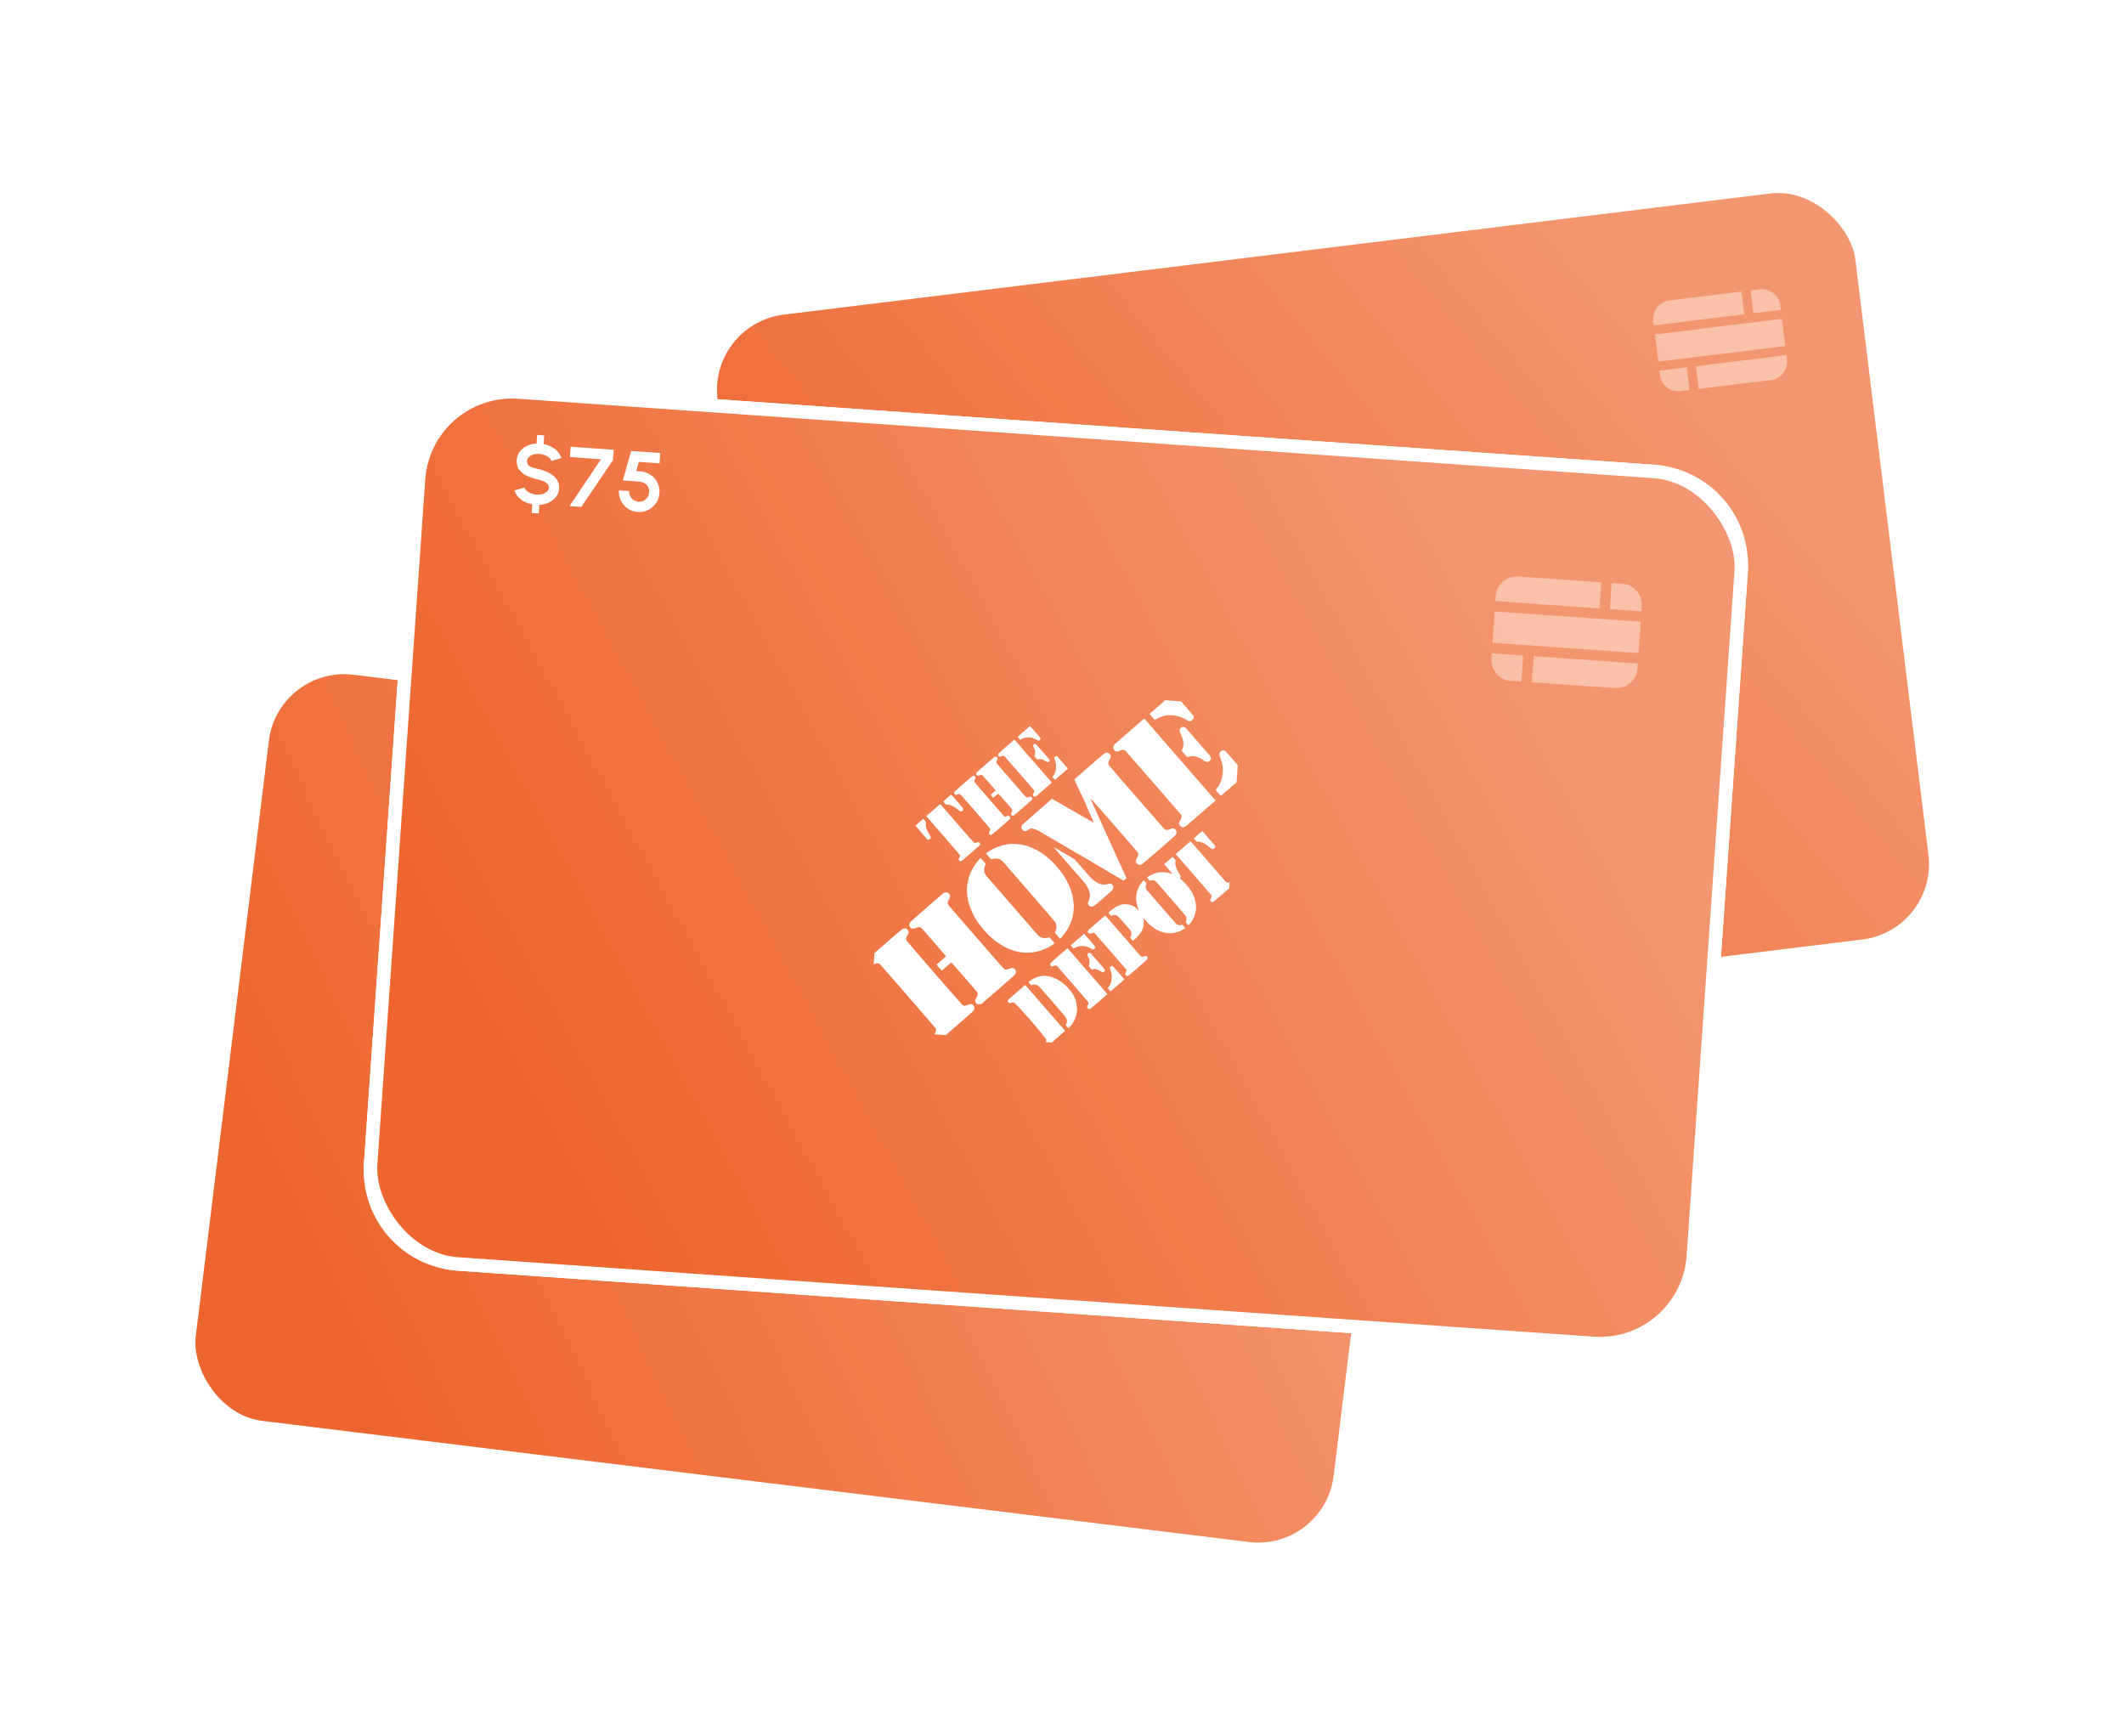<?xml version="1.0" encoding="utf-8"?>
<svg xmlns="http://www.w3.org/2000/svg" width="596" height="487" fill="none">
  <g filter="url(#a)">
    <g clip-path="url(#b)">
      <path d="M72.17 183.47a24.62 24.62 0 0 1 27.44-21.44l276.94 34A24.62 24.62 0 0 1 398 223.48l-20.5 166.98a24.62 24.62 0 0 1-27.44 21.44l-276.95-34a24.62 24.62 0 0 1-21.43-27.44l20.5-166.98Z" fill="#fff"/>
      <rect x="76.61" y="160.87" width="324.97" height="214.18" rx="22.97" transform="rotate(7 76.6 160.87)" fill="#EE662F"/>
      <rect x="76.61" y="160.87" width="324.97" height="214.18" rx="22.97" transform="rotate(7 76.6 160.87)" fill="url(#c)" fill-opacity=".4" style="mix-blend-mode:hard-light"/>
      <path d="m192.98 326.15.12-.2c.17-.24.29-.51.31-.7.03-.18-.02-.48-.08-.53l-.04-.07a2014.62 2014.62 0 0 0-12.8-16.38c0-.02-.05-.05-.11-.07-.06-.02-.12-.05-.13-.07-.01-.04-.38-.08-.54-.06-.16.02-.54.12-.64.17l-.08.04.34-2.77 3.43-2.69a191.63 191.63 0 0 1 3.54-2.72c.02-.04.09-.07.4-.18.26-.09.6-.06.8.08.15.11.37.37.36.43l.04.07c.1.08.07.58-.05.73a1.4 1.4 0 0 0-.11.2l-.08.12c-.01 0-.05.05-.08.12-.04.07-.07.12-.09.12 0 0-.05.08-.08.17a.6.6 0 0 1-.1.19c-.03.01-.09.48-.05.49.01 0 .03.05.03.12 0 .06.03.12.05.13a1430.28 1430.28 0 0 0 12.77 16.37c.03 0 .06.03.07.05.03.08.34.23.48.25a2.42 2.42 0 0 0 1.06-.23c.07-.01.13-.03.13-.04 0-.02.1-.04.23-.04.17-.01.26 0 .4.05.1.03.17.07.17.09 0 .02.01.03.04.04.06 0 .28.32.35.5.05.12.05.2.03.39-.03.21-.05.26-.2.49-.1.14-.2.25-.22.26a202.77 202.77 0 0 1-3.49 2.77l-3.44 2.68-1.38-.17c-.74-.1-1.37-.19-1.36-.2Zm27.09 3.32.08-.14c.07-.08.09-.14.1-.31a.6.6 0 0 0-.02-.23 108.83 108.83 0 0 0-7.3-9.33c-.2-.13-.39-.14-.67-.04a1 1 0 0 1-.43.08h-.2l-.15-.18c-.17-.23-.19-.35-.06-.56.08-.12.51-.48 2.23-1.82a80.9 80.9 0 0 1 2.16-1.67c.02 0 2.1 2.65 4.6 5.88l4.6 5.86-1.72 1.34-1.71 1.34-.76-.1c-.54-.06-.75-.1-.75-.12Zm5.42-3.5-.31-.4.05-.1c.03-.05.06-.09.08-.09.01 0 .05-.06.08-.14a.63.63 0 0 1 .1-.17 2 2 0 0 0 .07-.64c-.01-.01-.03-.08-.03-.14 0-.13-.09-.37-.15-.44a.17.17 0 0 1-.03-.08 345.09 345.09 0 0 0-6.09-7.85c-.1-.1-.3-.28-.43-.38l-.25-.18-.43-.05c-.4-.05-.44-.05-.59 0l-.21.11c-.06.04-.09.01-.39-.37a1.84 1.84 0 0 1-.3-.45l.36-.26a109.11 109.11 0 0 0 .5-.32l.13-.07a.44.44 0 0 1 .16-.06c.02 0 .04-.01.04-.03 0-.03.04-.05.33-.16l.23-.08a4.78 4.78 0 0 1 .81-.24 6.07 6.07 0 0 1 1.76-.08 7.66 7.66 0 0 1 2.19.7l.16.08c.07.03.13.07.12.08 0 .02.03.03.05.04a7.19 7.19 0 0 1 1.46 1.02l.22.2c.1.12.2.2.23.2.02.01.04.04.05.08l.06.08c.04 0 .24.2.58.57a15.42 15.42 0 0 1 1.06 1.44l.1.2c0 .01.02.05.06.08l.06.07c0 .02.03.11.09.2l.09.2.06.16c.07.13.23.57.31.86l.06.22.06.26a7.57 7.57 0 0 1 .15 1.48 5.79 5.79 0 0 1-.49 2.3c-.04.12-.08.22-.1.24a.5.5 0 0 0-.06.12 1.3 1.3 0 0 1-.11.22.95.95 0 0 0-.08.15l-.1.18c-.06.09-.11.17-.11.19 0 .02-.02.03-.03.04a3.42 3.42 0 0 1-.88 1.04l-.22.2-.22.17-.3-.4Zm-21.52-6.58c-.27-.14-.55-.42-.53-.54 0-.03 0-.05-.03-.05-.01 0-.03-.09-.04-.19a.86.86 0 0 1 .04-.39.7.7 0 0 1 .09-.22.5.5 0 0 0 .09-.12 2.92 2.92 0 0 0 .47-.98c.02-.1-.06-.44-.12-.54a442.5 442.5 0 0 0-5.9-7.53c-.05 0-.49.32-1.27.93l-1.2.93-.6-.77-.6-.77 1.2-.94c.67-.52 1.2-.97 1.21-1 0-.04-5.46-7.05-5.62-7.2-.1-.1-.4-.25-.52-.26a2.39 2.39 0 0 0-.91.19l-.03.02c-.02 0-.12.02-.23.06a.86.86 0 0 1-.44.03c-.2-.02-.26-.04-.4-.14-.16-.12-.3-.3-.38-.53-.05-.15-.02-.54.06-.66l.11-.18.13-.2c.03-.05 1.94-1.55 4.22-3.34l4.17-3.25.3-.1c.25-.09.31-.1.5-.07.17.02.25.05.38.13.2.14.42.44.45.64.03.2-.04.5-.16.7a.91.91 0 0 0-.1.18l-.03.04c-.04 0-.24.36-.33.58-.1.23-.1.37 0 .66.08.22.41.65 6.4 8.32 4.99 6.38 6.36 8.12 6.5 8.22.34.25.6.27 1.2.06l.37-.1c.02.01.05 0 .05-.01 0-.04.27-.07.45-.05.25.03.38.1.57.35.1.12.18.24.17.27l.04.14c.03.06.03.14 0 .31-.02.13-.06.26-.09.3l-.1.16-.13.2a494.87 494.87 0 0 1-8.48 6.6 3 3 0 0 0-.17.06c-.2.08-.3.1-.5.1a.77.77 0 0 1-.26-.05Zm26.94 2.47c-.15-.11-.24-.3-.22-.44.01-.1.12-.32.25-.5.1-.12.15-.6.08-.65a723.43 723.43 0 0 0-7.15-9.18.3.3 0 0 1-.1-.08c-.12-.12-.4-.14-.7-.03a.87.87 0 0 1-.46.07c-.17-.02-.21-.04-.28-.12-.14-.19-.2-.5-.11-.54.02-.01.05-.06.06-.12.03-.08.48-.44 2.2-1.79l2.16-1.69 4.6 5.88 4.59 5.89-2.12 1.65c-2.2 1.72-2.32 1.8-2.57 1.76a.55.55 0 0 1-.23-.1Zm5.39-4.36-.32-.4.1-.1a5.01 5.01 0 0 0 .78-1.31c.12-.31.14-.4.2-.94.1-.74.07-1.12-.13-1.83a3.37 3.37 0 0 1-.17-.78c.02-.17.23-.37.44-.41.26-.05.25-.06 1.66 1.76l1.32 1.68-1.77 1.38-1.78 1.37-.33-.42Zm4.43-3.2a1.05 1.05 0 0 1-.23-.3c-.09-.15-.06-.32.1-.57a.8.8 0 0 0 .17-.4l.02-.19-3.47-4.44c-1.9-2.44-3.56-4.56-3.69-4.7l-.22-.26-.28-.04c-.17-.02-.3-.02-.31 0a.37.37 0 0 1-.15.06l-.14.05c-.03.05-.28.05-.37.01a.7.7 0 0 1-.22-.2c-.12-.16-.12-.17-.08-.36a.61.61 0 0 1 .14-.32c.05-.06 1.04-.84 2.2-1.74l2.08-1.64 4.06 5.2c2.24 2.86 4.11 5.24 4.16 5.28.07.07.13.09.3.1.2.03.26.02.5-.06.25-.09.31-.1.44-.07.08.02.15.05.15.07a.2.2 0 0 0 .08.06c.03.01.06.06.06.1 0 .03.03.07.05.08.06.03.05.23 0 .39-.03.08-.07.14-.08.14a123.53 123.53 0 0 1-4.86 3.81.77.77 0 0 1-.4-.06Zm-5.95-1.21a2.34 2.34 0 0 1-.3-.19 3.05 3.05 0 0 0-1.38-.64 2.1 2.1 0 0 0-.73.07c-.08.04-.1.02-.44-.42l-.37-.46.07-.11.1-.19c.07-.1.17-.96.13-1.02a4.14 4.14 0 0 0-.34-1.07 1.03 1.03 0 0 1-.07-.38c0-.16.02-.19.13-.3a.72.72 0 0 1 .23-.16c.1-.04.13-.03.26.02.14.05.26.2 1.75 2.1 1.72 2.2 1.79 2.3 1.68 2.49a.77.77 0 0 1-.38.3c-.14.05-.15.05-.34-.04ZM215 307.17c-.65-.13-1.5-.4-2-.62-.1-.04-.22-.1-.26-.1a5.1 5.1 0 0 1-.49-.23l-.37-.2a5.94 5.94 0 0 1-.53-.29 18.36 18.36 0 0 1-2.07-1.45c0-.02-.01-.03-.03-.03a.43.43 0 0 1-.13-.1 1.2 1.2 0 0 0-.14-.11c-.03-.02-.05-.04-.05-.06 0-.02-.01-.04-.04-.04a.43.43 0 0 1-.14-.11.5.5 0 0 0-.13-.12c-.02 0-.05-.03-.05-.05 0-.03-.03-.06-.05-.06a.77.77 0 0 1-.17-.15.77.77 0 0 0-.17-.15c-.02 0-.05-.03-.06-.07a4.37 4.37 0 0 1-.61-.64 49.04 49.04 0 0 1-2.1-2.7 4.6 4.6 0 0 1-.5-.76c-.02-.02-.05-.05-.05-.07a.67.67 0 0 0-.1-.2.77.77 0 0 1-.1-.21c0-.02-.03-.05-.05-.06-.02-.01-.05-.04-.04-.06 0-.02-.03-.1-.08-.16a.41.41 0 0 1-.08-.16c0-.02-.01-.05-.04-.06-.02-.01-.04-.04-.03-.06a.4.4 0 0 0-.07-.15.37.37 0 0 1-.06-.15c0-.02-.01-.04-.03-.04-.01 0-.05-.06-.07-.12a3.04 3.04 0 0 0-.1-.25 2.72 2.72 0 0 1-.09-.23l-.05-.1c-.01 0-.06-.1-.11-.24l-.2-.54-.22-.64-.14-.5a.75.75 0 0 1-.04-.16 20.43 20.43 0 0 1-.38-2.33l-.03-.42c-.01-.11 0-.65.04-1.33a12.6 12.6 0 0 1 .63-2.77 12.31 12.31 0 0 1 3-4.43l.09-.08.6.77c.46.59.6.8.58.82-.07.1-.18.34-.35.77-.09.21-.13.75-.09 1.04a1.44 1.44 0 0 0 .1.43c.02.07.05.13.06.13.02 0 .04.03.05.08.01.04.07.15.13.24l.11.18a4323.25 4323.25 0 0 0 11.97 15.27c.48.53 1.2.78 1.97.68.36-.04.63-.1.67-.14 0-.01.3.33.64.76l.61.8-.08.05-.1.06-.3.18c-.15.1-.28.17-.3.17l-.24.13-.25.13c-.01 0-.1.03-.16.08a.94.94 0 0 1-.16.08 7.5 7.5 0 0 1-1.12.45 3 3 0 0 1-.81.25c0 .02-.02.03-.04.03l-.24.05c-.37.1-.6.13-1.07.2l-.36.05c-.36.05-.95.07-1.52.04a9.55 9.55 0 0 1-1.81-.22Zm12.76-.59-.33-.41 1.72-1.35 1.72-1.34 1.26 1.62a18.3 18.3 0 0 1 1.29 1.72c.03.16-.03.32-.18.44-.16.14-.34.2-.48.16-.06-.02-.22-.1-.35-.2a4.31 4.31 0 0 0-1.9-.73 3.44 3.44 0 0 0-1.67.18c-.38.14-.5.18-.64.27l-.12.07-.32-.43Zm-3.46-2.98a7.3 7.3 0 0 1-.57-.8l.05-.12.12-.21c.03-.07.07-.17.1-.2a2.9 2.9 0 0 0 .17-1.4l-.05-.19a1.38 1.38 0 0 0-.1-.26.66.66 0 0 1-.07-.18c0-.05-11.56-14.89-11.97-15.37a4.15 4.15 0 0 0-.49-.49 2 2 0 0 0-.23-.16l-.2-.11a3.21 3.21 0 0 0-1.79-.07.46.46 0 0 1-.17.04c-.06 0-1.21-1.47-1.2-1.53 0-.02.04-.06.1-.09a7.86 7.86 0 0 0 .69-.4l.22-.12c.2-.11.26-.15.42-.2a.3.3 0 0 0 .11-.07c.02-.02.05-.04.06-.03.03 0 .1-.03.18-.07.08-.04.2-.1.28-.12a2.73 2.73 0 0 1 1.5-.51l.21-.06a.6.6 0 0 1 .14-.03c.03 0 .09 0 .13-.03l.25-.05.2-.04.25-.04c.12 0 .22-.02.25-.03.02-.01.13-.03.26-.03s.26-.02.31-.03c.05-.02.26-.03.48-.03h.66c.34 0 1.86.21 2.1.3.1.02.32.1.5.13a6.76 6.76 0 0 1 1.16.4c.11.03.21.07.23.09l.18.08c.09.04.17.07.19.1l.18.08a.9.9 0 0 1 .19.1l.13.06c.06.02.14.05.17.08s.12.07.2.1c.07.04.12.08.12.1l.05.03c.07 0 .18.08.88.54a10.7 10.7 0 0 1 1.74 1.34c.02 0 .08.05.14.1.05.06.11.12.13.12.02 0 .05.03.05.06s.03.05.05.05c.03 0 .31.28.42.41.03.04.07.08.09.08l.22.22.2.22c.02 0 .07.06.12.13a32.4 32.4 0 0 1 2.23 2.92c.09.13.16.25.16.27l.06.1c.09.12.26.43.26.47 0 .01.02.05.06.08.03.02.06.06.05.08l.08.15c.05.07.08.14.08.17l.01.05c.04.02.2.33.2.37 0 .02 0 .04.02.04a3.75 3.75 0 0 0 .25.55 1.23 1.23 0 0 1 .86 2.54.9.9 0 0 0 .05.18l.04.19c0 .08.03.19.05.25.02.05.04.16.04.23s.02.14.03.16l.03.23a6.54 6.54 0 0 1 .1 1.25c0 .2 0 .44.02.54.02.24-.2 2.03-.28 2.26l-.15.5a5.95 5.95 0 0 1-.48 1.36 1.3 1.3 0 0 0-.09.2.6.6 0 0 1-.1.2c-.01 0-.05.07-.07.14a2 2 0 0 1-.12.24c-.03.06-.09.14-.11.2l-.16.25-.1.2a3.91 3.91 0 0 1-.5.7l-.16.23-.15.21c-.04.06-.08.1-.1.1-.01 0-.03 0-.03.03a.4.4 0 0 1-.1.13c-.05.05-.1.1-.1.12l-.18.2-.2.21c0 .02-.08.1-.18.2l-.28.28c-.05.06-.1.1-.13.1a7.3 7.3 0 0 1-.65-.77Zm18.1 1.83-.32-.42.11-.16a1.4 1.4 0 0 0 .21-1.24c-.02 0-.03-.02-.02-.05l-.07-.15a.45.45 0 0 1-.06-.15c0-.02-.02-.05-.06-.07a78.23 78.23 0 0 0-2.63-3.36c0-.04-.27-.27-.32-.28-.02 0-.04-.01-.03-.03 0-.01-.07-.05-.16-.08a.48.48 0 0 1-.17-.1c-.01-.03-.57-.1-.6-.06 0 .01-.07.03-.14.03a.77.77 0 0 0-.26.07.74.74 0 0 1-.15.06c-.02 0-.17-.19-.34-.4l-.31-.41.27-.21c.34-.25.74-.55.88-.63l.34-.2a3.47 3.47 0 0 1 .53-.3 3.92 3.92 0 0 1 .94-.37l.22-.06.22-.04a5.04 5.04 0 0 1 2.34.29.5.5 0 0 1 .16.09l.06.03a3.05 3.05 0 0 1 .75.52c.01 0 .12.1.23.22l.24.23c.01 0 .05.03.07.07.08.12.17.11.18 0 .01-.06 0-.1-.02-.1-.01 0-.03-.03-.02-.04a.98.98 0 0 0-.06-.21 4.53 4.53 0 0 1-.2-.77 6.06 6.06 0 0 1 .82-4.66c0-.02.02-.03.03-.03.02 0 .05-.05.09-.11l.15-.23a6.73 6.73 0 0 1 .8-.92c.01-.1.1-.01.4.38l.32.41-.1.18c-.08.14-.1.24-.14.53-.04.34-.04.35.04.56l.15.3a615.34 615.34 0 0 0 6.74 8.62c.13.18.32.3.5.36.1.02.17.05.18.06.02.04.19.06.26.04.03-.02.16-.03.29-.04.13 0 .25-.02.27-.03.03-.03.13.07.37.39l.33.42-.16.1c-.08.07-.2.13-.25.15-.05.02-.17.07-.25.12-.21.13-.45.23-.5.23-.01 0-.03 0-.03.02s-.02.03-.03.03a.57.57 0 0 0-.16.06.78.78 0 0 1-.24.07c-.06 0-.11.02-.11.03 0 .01-.07.04-.15.05a1.4 1.4 0 0 0-.2.06.59.59 0 0 1-.2.04c-.07 0-.13.02-.14.03-.01.01-.1.03-.21.03l-.27.04a7.7 7.7 0 0 1-1.35 0 7.79 7.79 0 0 1-2.18-.7c-.07-.04-.17-.09-.23-.1l-.1-.06a5.54 5.54 0 0 1-1.13-.77.53.53 0 0 0-.12-.1.8.8 0 0 1-.17-.15 1.37 1.37 0 0 0-.2-.17c-.02-.01-.04-.04-.04-.06a.03.03 0 0 0-.03-.04.92.92 0 0 1-.19-.17 1.4 1.4 0 0 0-.17-.16.54.54 0 0 1-.11-.13 7.7 7.7 0 0 1-.61-.72c-.26-.33-.5-.6-.53-.6-.04 0-.06 0-.05.13l.04.33c.03.14.02.28-.05.84a3 3 0 0 1-.42 1.43 4.01 4.01 0 0 1-.56.87c0 .02-.02.03-.03.03-.02 0-.04.02-.04.04s-.05.08-.11.14a.6.6 0 0 0-.11.12l-.06.08-.54.5c0 .03-.06.08-.7.6l-.3.24-.32-.43Zm13.81-3.07-.31-.42c-.01-.03.02-.13.07-.22.08-.15.1-.24.14-.55.03-.23.04-.4.02-.4a.37.37 0 0 1-.06-.15.37.37 0 0 0-.07-.15l-.04-.07c0-.02-1.53-2-3.4-4.4-3.13-4-3.43-4.38-3.61-4.5l-.25-.16a1.75 1.75 0 0 0-.61-.08.7.7 0 0 1-.22.04c-.1.01-.2.03-.21.05-.02.02-.7-.81-.7-.85l.04-.01.2-.1c.1-.07.19-.12.2-.11.02 0 .05-.02.08-.06.03-.03.06-.06.08-.06a7.88 7.88 0 0 1 2.21-.7 6.77 6.77 0 0 1 2.03.09 8.04 8.04 0 0 1 1.32.41c.05.01.08 0 .08-.04 0-.03-.41-.6-.92-1.25l-.93-1.2 1.08-.83c.59-.47 1.08-.84 1.1-.84l.34.41.33.42-.05.39a3 3 0 0 0-.01.91l.02.14a6.83 6.83 0 0 0 .3.98l.53 1.06c.08.12.26.6.25.69l-.06.12c-.09.13-.13.28-.1.34.02.03.08.08.14.11.06.04.1.08.1.1 0 .01.01.03.03.03.02 0 .1.07.18.15.07.09.14.15.16.16a13.52 13.52 0 0 0 .42.46 17.65 17.65 0 0 1 1.2 1.6 5.96 5.96 0 0 1 .59 1.1l.14.31a6.03 6.03 0 0 1 .38 1.14l.05.2.02.15.05.22a1.93 1.93 0 0 1 .07.51 6.25 6.25 0 0 1-.76 3.6c-.1.15-.44.67-.5.74l-.26.31c-.11.14-.22.25-.23.24-.02 0-.03.02-.03.04s-.08.1-.16.17l-.16.14-.3-.38Zm-23.49-5.5a.6.6 0 0 1-.17-.11c0-.02-.04-.05-.08-.07a.2.2 0 0 1-.1-.1.38.38 0 0 0-.04-.1l-.09-.17c-.05-.1-.05-.15 0-.37.02-.14.06-.27.08-.3l.09-.18a.95.95 0 0 1 .09-.19c.02-.01.06-.14.1-.27.04-.14.08-.28.1-.3.05-.08.11-.63.08-.65-.02-.02-.02-.07-.02-.13.02-.14 0-.48-.04-.48l-.03-.13c0-.06-.03-.2-.06-.3l-.06-.2-.01-.05c-.01 0-.06-.11-.1-.23-.1-.26-.1-.25-.31-.7a4.14 4.14 0 0 0-.25-.45c0-.02-1.66-2.16-3.7-4.76a483.6 483.6 0 0 1-3.68-4.75c.01-.01.55.34 3.22 2.1a49.48 49.48 0 0 0 1.34.87c0 .03.39.29.42.29l1.92 2.44c1.05 1.34 1.91 2.44 1.93 2.44l.21.2.24.23.18.15a7.75 7.75 0 0 0 1.33.86c.1.06.4.15.58.17.07.01.16.04.2.06.03.02.08.03.11.03.03-.01.13-.02.22-.01a2.96 2.96 0 0 0 .98-.1c.53-.1.8-.02 1.04.31.12.16.22.45.2.6-.02.14-.2.47-.33.62a.85.85 0 0 0-.13.17c0 .02-.98.8-2.17 1.73a67.4 67.4 0 0 1-2.2 1.69.7.7 0 0 0-.2.08c-.15.08-.58.18-.7.16 0 0-.1-.04-.19-.1Zm29.68.4c-.18-.13-.23-.24-.2-.46a.73.73 0 0 1 .15-.36c.07-.1.13-.2.13-.24 0-.03.02-.06.04-.06.06-.03.08-.3.03-.4a483.1 483.1 0 0 0-4.14-5.34l-4.09-5.24 1.88-1.47 1.91-1.47 4.03 5.14a664.76 664.76 0 0 0 4.16 5.26c.1.12.12.13.34.16.16.02.28.01.37-.02l.13-.05-.08.76-.08.75-1.95 1.52a17.61 17.61 0 0 1-2.13 1.58c-.22.07-.34.06-.5-.06Zm-23.7-7.93a1391.4 1391.4 0 0 0-9.89-6.52c0-.02-.01-.03-.03-.04a2.25 2.25 0 0 1-.48-.31 5.03 5.03 0 0 1-.72-.48 12.79 12.79 0 0 1-1.05-.68l-2.64-1.73c-2.87-1.9-2.92-1.93-3.05-1.97a.55.55 0 0 1-.15-.09.6.6 0 0 0-.19-.08.67.67 0 0 1-.15-.06c-.05-.04-.3-.14-.38-.15-.03 0-.07-.03-.07-.05 0-.02-.14-.06-.37-.1-.33-.04-.37-.05-.52 0-.08.03-.23.1-.31.16-.23.15-.26.17-.35.2-.48.2-.6.22-.85.15-.12-.03-.17-.07-.35-.3-.17-.22-.2-.28-.23-.45-.06-.33.04-.6.35-.93l3.77-2.97 3.71-2.9.53.35.55.35.67.43 1.24.8a180.63 180.63 0 0 1 1.82 1.18 17.64 17.64 0 0 1 1.21.8c.03 0 .34.18.67.4a205.75 205.75 0 0 0 2.77 1.8c0 .04.29.18.34.16.07-.01.09-.13.04-.2-.02-.03-.1-.19-.16-.36l-.22-.58a14.57 14.57 0 0 1-.32-.83 25.47 25.47 0 0 0-.78-1.96 35.62 35.62 0 0 0-.7-1.77l-.24-.64-.2-.5a4.07 4.07 0 0 1-.24-.58l-.2-.55a55.58 55.58 0 0 1-.33-.85l-.15-.36-.2-.54-.2-.54-.15-.37-.05-.1 3.72-2.9c4.03-3.15 4.05-3.17 4.47-3.2.24-.01.4.02.6.14.25.17.4.43.44.72.02.23-.1.53-.34.9-.38.56-.44.97-.22 1.32l.17.27a3074.92 3074.92 0 0 0 12.46 15.92c.24.31.5.43.89.4.24-.03.3-.04.7-.18.6-.22.98-.14 1.29.27.14.19.2.4.17.66-.03.2-.1.41-.17.45a.88.88 0 0 0-.1.15c-.06.11-.88.77-4.2 3.37a265.7 265.7 0 0 1-4.31 3.32l-.2.07c-.36.14-.61.13-.87-.04a.72.72 0 0 1-.19-.15c-.02-.03-.06-.06-.08-.06a.04.04 0 0 1-.03-.05l-.06-.11c-.1-.12-.16-.35-.13-.57.03-.17.06-.24.25-.53.3-.48.4-.67.43-.92a.89.89 0 0 0-.14-.6c-.12-.23-10.64-13.66-10.7-13.67-.12-.01-.07.24.12.65.04.07.08.19.1.25.01.07.04.13.05.14l.13.3a13.7 13.7 0 0 0 .41 1.06 4.16 4.16 0 0 1 .25.63l.2.55.15.36.04.1.05.14a11.28 11.28 0 0 1 .43 1.11c.05.14.1.25.11.25.02 0 .04.06.05.14l.05.13c.02 0 .04.06.05.14l.05.13c.01 0 .07.12.11.25a11.73 11.73 0 0 0 .47 1.19l.19.5.22.57c.11.31.18.47.2.5a.5.5 0 0 1 .04.13l.06.14.12.27a16.3 16.3 0 0 0 .44 1.15l.22.57.2.53.16.36c.03.07.08.19.09.25l.05.14c.02.03.09.2.34.87l.15.36c.03.03.18.46.17.5 0 .02.01.04.03.04.02 0 .07.12.12.25l.2.55a7.02 7.02 0 0 1 .18.43c.01 0 .04.06.05.13l.05.14c.02.03.1.2.2.46a14.2 14.2 0 0 0 .46 1.18l.15.39.21.54a5.65 5.65 0 0 0 .23.57l.04.14c.02.02.09.18.19.45l.08.24-.36.3c-.2.15-.38.27-.4.27l-2.5-1.66Zm-37.36-5.27-.11-.11-.04-.07c-.1-.1-.03-.5.08-.56.04-.03.18-.32.21-.44a.37.37 0 0 0-.01-.25c-.02-.07-1.74-2.3-3.88-5.04l-3.84-4.91 1.79-1.4 1.78-1.4 3.87 4.96c3.66 4.67 3.88 4.95 4 4.99.16.04.36.02.6-.07a.72.72 0 0 1 .36-.04c.15.02.18.04.27.15l.13.19c.04.1 0 .28-.09.4-.04.07-1.02.86-2.3 1.85-2.56 2-2.52 1.98-2.82 1.75Zm-8.98-7.4-1.4-1.8 1.02-.8 1.02-.8.29.38.28.38-.03.46c-.03.4-.02.8.03.97l.05.19a5.69 5.69 0 0 0 .59 1.42l.1.2c.28.46.31.81.1 1-.17.17-.26.21-.47.2h-.19l-1.4-1.8ZM209.1 278a.46.46 0 0 1-.2-.4c0-.12.08-.31.13-.35.04-.02.18-.31.21-.43a.43.43 0 0 0-.02-.26c-.06-.2-6.71-8.7-6.87-8.8-.19-.11-.35-.1-.71.02-.27.09-.49.06-.6-.1a.6.6 0 0 1-.15-.39c.03-.2.19-.34 2.4-2.07a59.4 59.4 0 0 1 2.35-1.79c.18-.06.32-.06.42 0 .13.1.28.35.27.45 0 .1-.1.3-.21.45-.1.15-.17.4-.14.55.02.08.92 1.27 3.43 4.48 3.39 4.33 3.42 4.37 3.56 4.4.16.05.3.03.59-.07.25-.08.49-.05.6.07.2.24.21.42.07.63-.05.07-1.03.86-2.3 1.85-2.27 1.77-2.42 1.88-2.64 1.85a.45.45 0 0 1-.19-.09Zm54 6.26a.61.61 0 0 1-.16-.13c0-.02-.02-.03-.05-.03-.02 0-.06-.04-.09-.08a.57.57 0 0 0-.15-.13c-.05-.03-.1-.08-.1-.1 0-.01-.01-.03-.04-.03a.12.12 0 0 1-.07-.06.49.49 0 0 0-.14-.11c-.06-.04-.1-.08-.1-.1l-.05-.05a1.96 1.96 0 0 1-.2-.14l-.22-.17-.1-.06a2.06 2.06 0 0 0-.8-.43l-.25-.1a2.43 2.43 0 0 0-.52-.1l-.45-.06-.33-.42-.33-.42 1.09-.85c.96-.75 1.09-.84 1.13-.8.1.11 2.72 3.48 2.8 3.6.11.18.13.4.04.55a.97.97 0 0 1-.2.23c-.16.12-.18.12-.36.1a.52.52 0 0 1-.35-.1Zm-48.38-10.66c-.25-.2-.27-.43-.05-.77a.82.82 0 0 0 .09-.16c0-.02.01-.03.03-.03.04 0 .1-.23.1-.38-.01-.13-.1-.25-1.58-2.16-.87-1.1-1.6-2.02-1.62-2.02-.03 0-.34.21-.68.48l-.63.49-.3-.39-.3-.38.63-.5c.34-.27.62-.5.63-.54a88.65 88.65 0 0 0-3.1-3.91c.01-.02-.06-.04-.15-.05-.15-.02-.23 0-.59.12-.35.11-.63-.04-.67-.36a.55.55 0 0 1 .16-.46c.16-.17 4.42-3.48 4.55-3.53.2-.1.32-.08.47.02.23.16.32.46.18.62l-.17.27c-.13.24-.17.5-.1.64l3.4 4.37c3.03 3.87 3.38 4.31 3.5 4.37.17.07.36.06.6-.02.23-.07.3-.1.38-.1.09-.01.32.14.36.23l.06.12c.05.06.02.3-.05.39l-.1.12c0 .02-1.03.83-2.27 1.8-1.9 1.5-2.26 1.76-2.38 1.77-.15.03-.32 0-.4-.05Zm41.39 4.98a.98.98 0 0 1-.36-.31.97.97 0 0 1-.17-.27l-.03-.15a.5.5 0 0 1-.03-.2c.02-.13.17-.43.34-.68.25-.36.35-.62.37-.9.01-.18 0-.27-.04-.35a.58.58 0 0 1-.05-.13l-.09-.12a2747.7 2747.7 0 0 0-12.6-16.13.52.52 0 0 0-.12-.13.52.52 0 0 1-.11-.09c-.08-.07-.13-.09-.41-.12a1.58 1.58 0 0 0-.4-.01c-.9.3-.95.3-1.14.3-.15 0-.2 0-.46-.17-.13-.09-.32-.4-.38-.61-.05-.2-.05-.4 0-.42.03 0 .06-.07.08-.15a.78.78 0 0 1 .13-.24l.1-.13c0-.04.01-.04 3.86-3.06l3.76-2.96 8.2 10.5 8.21 10.5-3.75 2.94a601.2 601.2 0 0 1-3.83 2.96c-.11.07-.44.17-.57.18-.06 0-.13.02-.14.04-.03.05-.18 0-.37-.09Zm-54.1-6.73a1.53 1.53 0 0 1-.25-.2.88.88 0 0 0-.15-.14l-.19-.17c-.09-.09-.18-.16-.2-.17a5.32 5.32 0 0 0-1.26-.82l-.28-.11a4.1 4.1 0 0 0-.55-.1l-.44-.07-.3-.38c-.15-.2-.28-.38-.28-.4 0 0 .45-.37 1.01-.8l1-.8 1.37 1.74a28.15 28.15 0 0 1 1.39 1.85c.02.06.03.14.02.18-.02.18-.25.44-.44.49a.67.67 0 0 1-.45-.1Zm18.39-2.62c-.14-.06-.29-.32-.27-.45a1 1 0 0 1 .15-.31c.2-.28.26-.6.18-.75a.53.53 0 0 1-.06-.11 1023.62 1023.62 0 0 0-6.77-8.62c-.03-.05-.1-.07-.25-.08a.83.83 0 0 0-.44.06c-.39.14-.6.1-.74-.17a.47.47 0 0 1-.05-.23c0-.26.03-.3 2.17-1.97l1.99-1.55 4.3 5.51 4.32 5.52-2 1.56c-1.1.86-2.04 1.58-2.1 1.6a.54.54 0 0 1-.43 0Zm45.1 1.49c-.58-.75-.6-.77-.53-.82l.08-.09c0-.02.03-.05.06-.06.05-.03.11-.1.22-.27.04-.05.07-.1.09-.1 0 .01.04-.02.06-.06l.3-.42a2.56 2.56 0 0 0 .27-.47c.02 0 .06-.07.09-.15a.73.73 0 0 1 .08-.17.9.9 0 0 0 .1-.19.84.84 0 0 1 .08-.18c.02-.02.06-.13.1-.25a8.68 8.68 0 0 0 .45-3.12 2.32 2.32 0 0 1-.03-.3.87.87 0 0 0-.04-.26l-.02-.08a4.33 4.33 0 0 0-.15-.84l-.05-.2a7.79 7.79 0 0 1-.3-1.02c-.06-.21-.04-.58.04-.76.06-.16.37-.4.61-.49.18-.06.22-.06.41-.02.16.03.25.07.31.12l.11.09c.01 0 .65.8 1.43 1.8l1.4 1.78-.52 4.18-2 1.56c-1.1.86-2 1.56-2.02 1.56-.01 0-.3-.35-.62-.77Zm-40.08-5.64-.3-.38.09-.1a2.65 2.65 0 0 0 .2-.26c.05-.02.22-.28.25-.38.02-.06.05-.1.06-.1.02 0 .06-.08.1-.18a3.96 3.96 0 0 0 .32-1.2 3.45 3.45 0 0 0-.08-1.5 4.88 4.88 0 0 1-.15-.47.95.95 0 0 1-.03-.57c.05-.1.18-.23.24-.22.03 0 .05-.02.07-.04.03-.07.27-.03.37.06.03.04.08.07.1.08 0 0 .55.68 1.2 1.52l1.19 1.52-1.66 1.29-1.67 1.3-.3-.37Zm-1.4-4.11a3.58 3.58 0 0 0-1.62-.82 2.3 2.3 0 0 0-.7.08c-.03.03-.1-.04-.38-.4l-.34-.43.06-.14a.73.73 0 0 1 .1-.17c.02-.02.06-.2.08-.4.04-.34.03-.57-.05-.85a5.58 5.58 0 0 1-.1-.35 2.28 2.28 0 0 1-.17-.38.72.72 0 0 1-.05-.33c.01-.14.03-.17.16-.27.17-.14.33-.2.37-.15.02.02.06.03.1.04a135.98 135.98 0 0 1 3.14 3.96c.12.21.09.36-.12.52-.17.13-.31.16-.48.09Zm38.84 1.93a2.75 2.75 0 0 1-.67-.43 5.96 5.96 0 0 0-1.34-.8 4.92 4.92 0 0 0-.98-.26 3.62 3.62 0 0 0-1.24.1c-.24.1-.2.14-.91-.77l-.66-.83.13-.19c.24-.34.4-.85.43-1.38a4.19 4.19 0 0 0-.34-1.95c-.46-1.25-.44-1.19-.41-1.45.03-.3.1-.42.39-.64.24-.19.39-.22.67-.16.12.03.22.07.3.14l.13.1c.01 0 .05.02.07.05l.2.23a502.64 502.64 0 0 0 5.3 6.8c0 .01.01.06.05.09.03.03.1.17.14.3.15.4.07.66-.3.94-.2.15-.48.25-.65.22-.05 0-.19-.06-.3-.11Zm-45.45-8.08a3.5 3.5 0 0 1-.29-.39c0-.01.72-.58 1.6-1.26l1.6-1.25 1.22 1.57c.8 1.03 1.22 1.59 1.21 1.63 0 .06-.16.3-.24.38a.7.7 0 0 1-.18.1c-.13.04-.15.04-.26-.02l-.29-.16a.88.88 0 0 0-.2-.11.27.27 0 0 1-.1-.06.23.23 0 0 0-.1-.06.36.36 0 0 1-.13-.06 1.68 1.68 0 0 0-.24-.12 4.54 4.54 0 0 0-2.06-.26 3.78 3.78 0 0 0-1.23.44c-.02 0-.16-.16-.31-.37Zm32.91-3.53c-.32-.41-.58-.76-.58-.78 0-.01.9-.73 2-1.58l2-1.56 3.84.47 1.44 1.85a15.64 15.64 0 0 1 1.46 1.96c0 .06.02.12.04.13.03.03.02.16-.03.23l-.1.19c-.07.17-.5.53-.71.6-.16.06-.43.04-.5-.03a11.84 11.84 0 0 0-1.85-1.06 4.48 4.48 0 0 0-.97-.36 7.41 7.41 0 0 0-2.96-.19l-.2.05c-.06 0-.15.02-.2.04a.92.92 0 0 1-.2.04c-.06 0-.11.02-.11.03l-.14.05c-.07.01-.13.04-.14.05 0 .01-.05.03-.1.03-.06 0-.19.05-.28.1-.1.04-.22.1-.26.1-.18.07-.3.13-.48.22l-.2.1-.08.04-.08.04c-.03 0-.29-.35-.6-.76Z" fill="#fff"/>
      <rect x="76.61" y="160.87" width="324.97" height="214.18" rx="22.97" transform="rotate(7 76.6 160.87)" stroke="#fff" stroke-width="3.29"/>
      <path fill-rule="evenodd" clip-rule="evenodd" d="m363.31 230.73 7.68.94.16-1.27a5.12 5.12 0 0 0-4.46-5.71l-2.6-.32-.78 6.36Zm-1.76-6.67-20.3-2.5a5.12 5.12 0 0 0-5.7 4.47l-.16 1.27 25.38 3.11.78-6.35Zm-26.48 5.78-.93 7.63 35.6 4.37.94-7.63-35.6-4.37Zm-1.24 10.17 7.67.94-.78 6.36-2.59-.31a5.12 5.12 0 0 1-4.46-5.72l.16-1.27Zm9.43 7.62.78-6.37 25.39 3.12-.16 1.28a5.12 5.12 0 0 1-5.7 4.46l-20.3-2.5Z" fill="#fff" fill-opacity=".4"/>
    </g>
  </g>
  <g filter="url(#d)">
    <g clip-path="url(#e)">
      <path d="M198.08 88.44a24.62 24.62 0 0 1 21.43-27.43l276.95-34a24.62 24.62 0 0 1 27.43 21.43l20.5 166.98a24.62 24.62 0 0 1-21.43 27.43l-276.94 34a24.62 24.62 0 0 1-27.44-21.43l-20.5-166.98Z" fill="#fff"/>
      <rect x="196.91" y="65.44" width="324.97" height="214.18" rx="22.97" transform="rotate(-7 196.91 65.44)" fill="#EE662F"/>
      <rect x="196.91" y="65.44" width="324.97" height="214.18" rx="22.97" transform="rotate(-7 196.91 65.44)" fill="url(#f)" fill-opacity=".4" style="mix-blend-mode:hard-light"/>
      <path d="m349.81 197.67.08-.23c.1-.27.15-.57.13-.76-.02-.18-.15-.46-.21-.5a1983.02 1983.02 0 0 0-16.44-12.86l-.12-.03c-.07 0-.13-.02-.14-.03-.03-.04-.4.01-.54.07-.15.06-.5.25-.59.32l-.06.06-.35-2.77 2.69-3.44a187.25 187.25 0 0 1 2.77-3.5c.01-.04.07-.09.34-.27.24-.15.58-.2.8-.11.17.07.45.26.46.32 0 .03.02.05.05.06.12.06.2.55.13.73-.02.03-.05.13-.06.2-.01.08-.04.15-.05.15l-.05.14c-.01.07-.04.13-.05.13-.01 0-.03.09-.04.19a.6.6 0 0 1-.05.2c-.03.03.03.5.06.5.02-.01.05.04.07.1.02.06.06.11.08.12a1448.17 1448.17 0 0 0 16.35 12.8c.03 0 .07 0 .08.03.05.06.38.14.52.12a2.35 2.35 0 0 0 .85-.4l.12-.07c.07-.04.13-.07.12-.09l.21-.09a.87.87 0 0 1 .4-.04c.1 0 .19.03.2.04 0 .02.01.03.04.03.06 0 .35.24.46.4.08.11.1.18.12.37.03.22.02.27-.07.53-.06.15-.13.29-.15.3a189.91 189.91 0 0 1-2.72 3.53l-2.68 3.44-1.38.17-1.38.14Zm27.1-3.34c-.01-.02.01-.1.04-.16.04-.1.05-.15.02-.32a.6.6 0 0 0-.08-.22 109.03 109.03 0 0 0-9.34-7.29c-.22-.08-.4-.04-.65.13a1 1 0 0 1-.4.18l-.2.04-.18-.13c-.23-.18-.27-.3-.2-.53.04-.14.38-.59 1.72-2.31a78.67 78.67 0 0 1 1.7-2.14c.02 0 2.67 2.07 5.89 4.59l5.86 4.58-1.33 1.72-1.34 1.71-.76.1c-.54.06-.75.07-.76.05Zm4.4-4.71-.4-.32.03-.1c.02-.06.04-.1.06-.1l.05-.16a.64.64 0 0 1 .04-.2 2 2 0 0 0-.08-.63l-.06-.13a1.06 1.06 0 0 0-.25-.39.18.18 0 0 1-.06-.06c-.04-.11-.88-.78-4.07-3.28a315.5 315.5 0 0 0-3.73-2.87c-.13-.08-.35-.2-.51-.27l-.28-.1-.43.05c-.4.04-.45.06-.57.14l-.19.16c-.05.05-.08.03-.46-.27-.24-.19-.4-.34-.4-.37 0-.02.14-.17.28-.33l.33-.36a.27.27 0 0 1 .08-.08l.12-.1c.05-.04.1-.1.13-.1.02 0 .04-.01.03-.03 0-.03.03-.06.28-.23l.21-.14a4.67 4.67 0 0 1 .73-.43 6.27 6.27 0 0 1 1.68-.5 7.72 7.72 0 0 1 2.3.14l.17.05c.08.01.14.03.14.05a7.16 7.16 0 0 1 1.72.66c.01 0 .13.06.26.15.13.08.25.14.27.14.02 0 .05.02.08.06a4.46 4.46 0 0 1 .77.48 15.35 15.35 0 0 1 1.37 1.13l.15.17c0 .02.04.04.08.06.04.02.07.05.07.06 0 .02.06.1.14.18.07.07.13.15.13.16l.1.14c.1.11.37.5.51.77l.12.2.11.23.08.17c.06.05.25.62.42 1.23a5.76 5.76 0 0 1 .1 2.35l-.04.25-.04.14c0 .05-.03.16-.05.24a.9.9 0 0 0-.04.16l-.06.2c-.04.1-.06.2-.06.21 0 .02 0 .04-.02.04a1.33 1.33 0 0 1-.77 1.47l-.16.22-.4-.31Zm-22.46-1.18c-.3-.07-.64-.27-.65-.39 0-.03-.02-.05-.04-.05s-.06-.07-.1-.17a.89.89 0 0 1-.04-.38c0-.12.02-.22.03-.24a.5.5 0 0 0 .06-.14 2.91 2.91 0 0 0 .22-1.06 1.42 1.42 0 0 0-.25-.5 429.85 429.85 0 0 0-7.55-5.88c-.04.01-.4.43-1 1.2l-.93 1.2-.78-.6-.77-.6.94-1.2c.52-.67.94-1.23.93-1.26 0-.04-7-5.53-7.2-5.64a1.4 1.4 0 0 0-.56-.12 2.43 2.43 0 0 0-.84.4c0 .02-.01.03-.03.03l-.2.12a.86.86 0 0 1-.42.14c-.2.02-.26.02-.42-.05-.2-.07-.36-.22-.5-.42-.09-.14-.15-.52-.1-.66l.06-.2.08-.22c.02-.06 1.5-1.97 3.29-4.26l3.26-4.17.26-.16c.22-.15.28-.17.47-.2a.76.76 0 0 1 .4.04c.23.08.52.32.6.51.07.2.08.5 0 .72a.96.96 0 0 0-.05.2l-.02.04c-.04.02-.14.41-.17.65-.04.24 0 .38.16.64.12.2.55.53 8.22 6.52 6.38 4.99 8.13 6.34 8.29 6.4.4.17.65.12 1.19-.22.15-.1.3-.18.32-.18.03 0 .05-.02.05-.04 0-.04.25-.13.42-.15.26-.03.4.01.65.2.12.1.23.2.23.22 0 .03.03.09.06.13.05.05.07.12.08.3l-.01.3-.07.19-.07.22a498.8 498.8 0 0 1-6.63 8.46l-.15.1a.98.98 0 0 1-.46.21c-.1.03-.23.04-.26.03Zm26.73-4.11c-.17-.08-.3-.23-.32-.38-.01-.1.04-.34.12-.54.06-.15 0-.62-.08-.66a725.57 725.57 0 0 0-9.15-7.18.3.3 0 0 1-.12-.04c-.15-.1-.42-.04-.7.14a.87.87 0 0 1-.42.17c-.17.02-.21.01-.3-.05-.18-.14-.32-.43-.24-.5a.28.28 0 0 0 .04-.12c0-.09.35-.55 1.7-2.27l1.68-2.16 5.88 4.6 5.88 4.59-1.65 2.11c-1.73 2.2-1.82 2.3-2.07 2.34a.55.55 0 0 1-.25-.05Zm4.18-5.54-.41-.32.06-.11a4.92 4.92 0 0 0 .45-1.47c.04-.33.04-.4-.03-.95a3.9 3.9 0 0 0-.57-1.74 3.39 3.39 0 0 1-.35-.72c-.02-.18.13-.42.32-.5.24-.12.22-.13 2.04 1.3l1.68 1.3-1.38 1.77-1.39 1.77-.42-.33Zm3.52-4.18c-.08-.04-.2-.12-.3-.23-.12-.13-.13-.3-.03-.58a.8.8 0 0 0 .06-.43l-.02-.19-4.44-3.47-4.72-3.67-.28-.2-.29.04c-.16.02-.29.05-.3.07 0 .02-.06.06-.12.1a.36.36 0 0 0-.12.08c-.03.05-.26.11-.37.1a.7.7 0 0 1-.25-.15c-.16-.13-.16-.13-.17-.33 0-.15 0-.24.06-.34.03-.07.8-1.07 1.7-2.22l1.64-2.1 5.2 4.07 5.3 4.12c.1.04.16.05.33.03.18-.03.25-.05.47-.2.21-.14.27-.16.4-.16.08 0 .16.01.17.03a.2.2 0 0 0 .08.03c.03.01.07.05.08.08.02.03.05.07.07.07.07.02.12.22.1.38-.01.09-.03.16-.04.16-.02 0-.04.04-.05.1-.04.12-3.64 4.72-3.75 4.77a.77.77 0 0 1-.4.04Zm-6.07.26c-.1-.02-.24-.06-.34-.1a3.04 3.04 0 0 0-1.49-.3c-.19.03-.6.18-.7.26-.06.05-.08.03-.52-.3l-.46-.37.03-.12.06-.2c.04-.12-.07-.98-.12-1.03a4.1 4.1 0 0 0-.6-.96c-.07-.1-.13-.24-.15-.34-.04-.16-.03-.2.04-.33a.74.74 0 0 1 .2-.21c.08-.06.11-.06.25-.05.15.03.3.13 2.21 1.63 2.2 1.71 2.29 1.79 2.23 2a.78.78 0 0 1-.3.4c-.12.07-.13.07-.34.03Zm-20.61-.96a11.22 11.22 0 0 1-2.9-.25l-.4-.1a6 6 0 0 1-.59-.16 18.22 18.22 0 0 1-2.36-.9c0-.02-.02-.03-.04-.03a.44.44 0 0 1-.14-.06 1.08 1.08 0 0 0-.17-.07c-.03-.01-.06-.03-.06-.05 0-.02-.03-.03-.05-.03a.45.45 0 0 1-.16-.07.53.53 0 0 0-.16-.08c-.02 0-.05-.02-.06-.05-.02-.02-.04-.04-.06-.04a.8.8 0 0 1-.2-.1.79.79 0 0 0-.2-.1c-.03 0-.06-.03-.09-.06-.02-.04-.05-.06-.07-.06-.04 0-.43-.24-.68-.42a47.93 47.93 0 0 1-2.7-2.1 4.6 4.6 0 0 1-.64-.62c-.04-.02-.07-.04-.07-.06 0-.02-.07-.1-.15-.17a.8.8 0 0 1-.15-.18c0-.02-.03-.04-.06-.05-.02 0-.05-.02-.05-.04a.44.44 0 0 0-.12-.14c-.06-.05-.1-.11-.1-.13-.01-.02-.04-.05-.06-.05-.03-.01-.05-.03-.06-.05a.38.38 0 0 0-.1-.13.38.38 0 0 1-.1-.13c0-.03-.01-.04-.03-.04-.01 0-.06-.04-.1-.1l-.15-.21a2.44 2.44 0 0 1-.14-.2c-.03-.05-.07-.09-.08-.08-.01 0-.09-.1-.17-.22l-.32-.47-.36-.57-.26-.44a.7.7 0 0 1-.08-.16 17.61 17.61 0 0 1-.93-2.17l-.13-.4c-.05-.1-.16-.63-.29-1.3a12.37 12.37 0 0 1-.05-2.84c.06-.48.15-.95.25-1.4a12.36 12.36 0 0 1 1.6-3.63l.05-.1.77.61c.6.46.78.62.76.66a2.8 2.8 0 0 0 .14 2.12.6.6 0 0 1 .08.13c.03.06.07.11.09.11.01 0 .04.03.06.07a1 1 0 0 0 .19.2l.15.14a4297.11 4297.11 0 0 0 15.3 11.93c.6.4 1.36.47 2.08.19.34-.13.59-.26.61-.3.01-.02.37.24.8.58l.8.62-.07.08-.08.08c-.01 0-.13.1-.25.24a1.9 1.9 0 0 1-.24.24c-.02 0-.11.09-.21.19-.1.1-.2.18-.21.18a.62.62 0 0 0-.14.12.88.88 0 0 1-.14.11 3.02 3.02 0 0 1-1.65 1.11c-.03.01-.05.03-.05.05 0 .01 0 .03-.03.03l-.22.1c-.33.19-.55.28-1 .46l-.33.13c-.33.14-.9.3-1.46.41-.7.15-1.08.2-1.81.22Zm12.23-3.65-.41-.32 1.34-1.72 1.35-1.72 1.61 1.26a18.5 18.5 0 0 1 1.67 1.36c.06.15.04.31-.07.47-.12.17-.28.27-.43.27-.06 0-.23-.05-.38-.1a4.31 4.31 0 0 0-2.02-.26c-.59.07-1.07.25-1.58.58-.34.23-.44.3-.56.42l-.1.1-.42-.34Zm-4.07-2.06c-.4-.32-.75-.6-.75-.63 0-.03 0-.09.03-.13l.06-.24a2.9 2.9 0 0 0-.13-1.62l-.1-.16c-.03-.06-.1-.17-.16-.24a.66.66 0 0 1-.1-.16c-.01-.04-14.82-11.65-15.34-12.01a4.34 4.34 0 0 0-.42-.29l-.17-.06c-.08-.05-.2-.1-.26-.1l-.23-.06a3.23 3.23 0 0 0-1.74.36.5.5 0 0 1-.16.08c-.06.01-1.53-1.13-1.54-1.2a8.42 8.42 0 0 0 .65-.67c.01 0 .1-.07.18-.16l.36-.3c.04-.03.09-.07.1-.1.01-.02.03-.04.05-.04.02 0 .09-.05.16-.1.06-.07.17-.15.24-.2a7 7 0 0 1 1.05-.7l.28-.15.19-.1c.04-.04.1-.06.13-.07l.12-.06c.04-.03.14-.08.23-.1a.74.74 0 0 0 .18-.1l.23-.1c.12-.03.22-.07.23-.09l.25-.1a4.16 4.16 0 0 1 .75-.24l.65-.15c.33-.09 1.86-.25 2.11-.23l.5.02a6.66 6.66 0 0 1 1.23.1c.12 0 .23.02.25.03l.2.04c.09 0 .18.03.2.04l.2.04.2.04a.5.5 0 0 0 .15.03.7.7 0 0 1 .18.05l.21.05c.08.02.15.04.15.06a4.48 4.48 0 0 1 1.04.33 10.8 10.8 0 0 1 2 .87c.03 0 .1.03.17.08l.16.08c.02 0 .05.01.06.04.01.03.04.04.06.04.03 0 .37.19.5.3l.1.05.28.16c.13.1.24.17.26.17 0 0 .07.04.13.1A32.72 32.72 0 0 1 373 153a1.7 1.7 0 0 1 .3.3c.13.09.37.34.37.38 0 .02.04.05.08.07.04.02.07.04.07.06 0 .02.06.08.12.13.06.06.1.12.1.14l.04.05c.04.01.27.28.27.32 0 .02.02.03.03.03.02 0 .06.04.1.1a3.97 3.97 0 0 0 .28.37 13.3 13.3 0 0 1 1.2 1.8c.02 0 .05.04.07.1.02.06.05.13.08.16l.1.2c.04.07.08.15.1.16l.08.17.1.23c.04.05.08.15.1.22a.6.6 0 0 0 .07.15l.09.22a6.44 6.44 0 0 1 .4 1.19c.04.18.1.41.14.5.08.24.3 2.02.28 2.27l-.02.53a6.15 6.15 0 0 1-.14 1.42 1.2 1.2 0 0 0-.04.23c-.01.1-.03.2-.05.2 0 .02-.03.09-.03.17l-.06.25-.06.22a4.94 4.94 0 0 1-.15.51 3.81 3.81 0 0 1-.3.8l-.1.25c-.05.08-.09.19-.1.25l-.07.12c-.02 0-.03.01-.03.03a.4.4 0 0 1-.06.15.49.49 0 0 0-.07.14l-.13.25c-.08.12-.13.23-.13.25a4.04 4.04 0 0 0-.34.58c-.03.06-.08.13-.1.13a7.38 7.38 0 0 1-.82-.6Zm18-2.6-.4-.33.06-.18a1.4 1.4 0 0 0-.1-1.26c-.01 0-.03-.01-.03-.04a.37.37 0 0 0-.1-.13.47.47 0 0 1-.1-.13c0-.02-.03-.04-.07-.06a77.88 77.88 0 0 0-3.37-2.63c0-.03-.33-.18-.38-.18-.02 0-.03 0-.03-.02s-.08-.04-.17-.05a.5.5 0 0 1-.19-.04c-.03-.04-.58.03-.6.07 0 .02-.07.05-.13.07a.82.82 0 0 0-.23.13.65.65 0 0 1-.14.1l-.42-.32-.4-.31.21-.27c.26-.33.59-.71.7-.83l.28-.28a3 3 0 0 1 .45-.4 3.9 3.9 0 0 1 .82-.6l.2-.11.2-.09c.08-.03.17-.06.2-.09a5.01 5.01 0 0 1 2.14-.2l.18.05a3.06 3.06 0 0 1 .92.34l.27.16a2.28 2.28 0 0 0 .38.22c.1.09.19.06.17-.05 0-.06-.03-.1-.04-.1-.02 0-.04 0-.04-.03l-.1-.19a4.46 4.46 0 0 1-.38-.7 6.05 6.05 0 0 1-.33-4.72c0-.01 0-.03.02-.03.01 0 .04-.06.05-.13.02-.07.06-.19.1-.26l.08-.2a6.63 6.63 0 0 1 .47-.89c-.01-.08.1-.03.48.28l.41.32-.05.2c-.04.16-.04.25 0 .54.04.34.04.36.17.54.07.1.17.22.21.25a615.34 615.34 0 0 0 8.63 6.74c.17.14.38.22.58.22l.18.02c.03.04.2.02.26-.03l.27-.1c.13-.03.24-.08.26-.1.02-.03.14.04.45.29l.43.33-.13.14-.21.2-.21.18c-.18.17-.39.33-.43.34-.02 0-.03.02-.03.03 0 .02-.01.03-.03.04a.57.57 0 0 0-.14.1.79.79 0 0 1-.21.12c-.06.02-.1.05-.1.06 0 0-.06.05-.13.08l-.19.1a.56.56 0 0 1-.18.09c-.07.02-.12.05-.13.06 0 .02-.09.06-.2.09l-.25.1c-.12.07-.97.28-1.3.32a7.78 7.78 0 0 1-2.3-.14 1.42 1.42 0 0 0-.23-.05c-.06 0-.11-.03-.11-.04a5.44 5.44 0 0 1-1.28-.48.54.54 0 0 0-.15-.06.8.8 0 0 1-.2-.1l-.23-.11c-.03-.01-.06-.03-.06-.05a.04.04 0 0 0-.04-.03.85.85 0 0 1-.22-.12c-.1-.07-.2-.12-.21-.12a.56.56 0 0 1-.14-.1 7.6 7.6 0 0 1-.77-.55 4.24 4.24 0 0 0-.65-.46c-.05.01-.05.03-.02.15a2.7 2.7 0 0 1 .27 1.14 2.99 2.99 0 0 1-.06 1.48 3.99 3.99 0 0 1-.33.98l-.02.04c-.02 0-.03.03-.03.05 0 .02-.03.1-.08.16a.6.6 0 0 0-.07.15l-.05.09c-.2.3-.4.6-.4.62.01.02-.04.08-.52.74l-.23.31-.42-.34Zm12.66-6.32c-.2-.16-.39-.31-.4-.34-.02-.02-.01-.12.01-.22.05-.17.05-.26 0-.57-.02-.23-.05-.4-.07-.4-.03 0-.07-.07-.1-.13a.37.37 0 0 0-.1-.13 295.65 295.65 0 0 0-4.42-3.51c-4-3.11-4.39-3.41-4.6-3.48l-.27-.1c-.07-.03-.58.03-.62.07a.7.7 0 0 1-.2.1c-.1.03-.18.07-.2.1a6.8 6.8 0 0 1-.87-.66l.04-.02c.02 0 .09-.07.17-.15a.87.87 0 0 1 .16-.15c.02 0 .05-.04.06-.08.02-.04.05-.07.07-.07a7.97 7.97 0 0 1 1.98-1.22 6.72 6.72 0 0 1 1.99-.4 8.27 8.27 0 0 1 1.38.08c.04 0 .07-.03.06-.06 0-.03-.54-.48-1.2-1l-1.19-.93.85-1.07c.46-.6.85-1.08.86-1.08.01 0 .21.14.44.32l.4.32.06.39a3 3 0 0 0 .27 1.02 6.87 6.87 0 0 0 .53.87c.12.17.68.83.76.9.11.1.4.53.41.61l-.03.14c-.05.14-.06.3 0 .35.02.02.09.06.15.08.07.02.12.05.12.07 0 .01.02.03.04.02l.2.1c.1.07.19.12.2.11a13.18 13.18 0 0 0 .52.34 17.85 17.85 0 0 1 1.54 1.27 5.73 5.73 0 0 1 .85.92 6.13 6.13 0 0 1 .86 1.29l.1.19c.01.06.04.12.06.14l.09.2.09.2.1.28a6.25 6.25 0 0 1 .13 3.68c-.05.16-.26.75-.3.83l-.18.37c-.07.15-.15.28-.16.28-.02 0-.03.03-.02.05 0 .02-.05.11-.12.2l-.11.17-.39-.29Zm-24.12.35a.6.6 0 0 1-.2-.07c0-.02-.05-.04-.09-.05a.2.2 0 0 1-.11-.07.42.42 0 0 0-.07-.1 1.68 1.68 0 0 1-.13-.13c-.07-.1-.08-.14-.1-.36l.01-.3a.98.98 0 0 0 .05-.2.97.97 0 0 1 .04-.21c.01-.02.03-.15.03-.3 0-.14.02-.28.03-.31.03-.08-.04-.63-.08-.65-.03 0-.04-.06-.05-.12-.02-.14-.12-.46-.15-.45-.02 0-.05-.05-.07-.12a1.59 1.59 0 0 0-.13-.28c-.06-.08-.1-.17-.1-.18a1.58 1.58 0 0 1-.18-.24c-.16-.23-.16-.23-.47-.6a4.24 4.24 0 0 0-.35-.38c0-.02-2.13-1.7-4.74-3.73-2.6-2.04-4.73-3.7-4.72-3.72 0 0 .61.2 3.63 1.27a45.76 45.76 0 0 0 1.5.51 3 3 0 0 0 .48.18l2.46 1.9c1.34 1.05 2.45 1.9 2.46 1.9l.25.14a4.86 4.86 0 0 0 .5.28 7.74 7.74 0 0 0 1.5.51c.1.03.44.05.6.03h.21c.04.02.1.02.12 0l.2-.06a2.97 2.97 0 0 0 .94-.34c.5-.22.76-.2 1.08.06.16.13.32.38.34.53.01.15-.07.5-.17.68a.89.89 0 0 0-.08.2c0 .02-.76 1.02-1.69 2.2a68.32 68.32 0 0 1-1.73 2.17.7.7 0 0 0-.17.14c-.12.1-.52.3-.64.32l-.2-.05Zm28.9-6.8c-.21-.08-.29-.18-.31-.4a.74.74 0 0 1 .06-.38l.07-.26c0-.03 0-.06.02-.08.05-.03 0-.3-.07-.39-.04-.04-2.42-1.92-5.3-4.17l-5.24-4.1 1.47-1.88c.8-1.04 1.48-1.89 1.5-1.89l5.14 4a626.55 626.55 0 0 0 5.31 4.1c.13.1.15.1.38.08a.85.85 0 0 0 .35-.1l.12-.09.1.76.1.75-1.52 1.94a17.72 17.72 0 0 1-1.69 2.05c-.2.13-.31.14-.5.07Zm-24.93-1.95a1405.2 1405.2 0 0 0-11.17-3.95l-.03-.02a2.24 2.24 0 0 1-.55-.2 5.07 5.07 0 0 1-.81-.28 13.23 13.23 0 0 1-1.18-.4l-2.98-1.05c-3.25-1.14-3.3-1.16-3.44-1.17a.54.54 0 0 1-.17-.05.61.61 0 0 0-.2-.03.6.6 0 0 1-.16-.03 1.5 1.5 0 0 0-.4-.04c-.04 0-.08-.02-.09-.03 0-.03-.14-.03-.37 0-.33.02-.38.03-.5.11-.08.05-.2.16-.28.24-.18.2-.2.22-.29.28-.41.3-.52.35-.78.34-.13 0-.19-.03-.42-.2-.22-.18-.27-.23-.33-.39-.13-.3-.1-.58.12-.98.02-.04 1.34-1.75 2.94-3.8l2.9-3.71.6.21.61.21.76.25 1.4.49a182.89 182.89 0 0 1 2.04.7 17.64 17.64 0 0 1 1.38.47 176.4 176.4 0 0 0 3.87 1.31c0 .05.31.1.36.08.07-.04.06-.15-.01-.2a4.03 4.03 0 0 1-.24-.32 12.82 12.82 0 0 1-.87-1.24 19.28 19.28 0 0 0-.89-1.25c-.07-.11-.14-.2-.16-.2a26.12 26.12 0 0 0-2.35-3.3l-.34-.5a114.51 114.51 0 0 1-.75-1.06l-.33-.47-.34-.48-.22-.32-.07-.08 2.9-3.72c3.15-4.03 3.17-4.05 3.57-4.18.23-.08.4-.08.6-.01.3.1.51.31.61.59.08.22.04.54-.1.95-.24.64-.2 1.05.1 1.34l.23.22a3033.8 3033.8 0 0 0 15.94 12.43c.3.25.59.3.95.17.24-.08.3-.11.64-.34.53-.36.92-.37 1.32-.05.19.15.3.34.32.6.03.2 0 .42-.05.48l-.06.17c-.03.12-.67.96-3.27 4.28a277.97 277.97 0 0 1-3.37 4.26l-.17.12c-.32.22-.57.28-.86.18a.7.7 0 0 1-.22-.1c-.03-.03-.07-.05-.09-.05a.04.04 0 0 1-.05-.03c0-.03-.04-.07-.08-.1-.13-.09-.24-.3-.26-.52-.02-.17 0-.25.1-.58.2-.54.23-.74.2-1a.89.89 0 0 0-.28-.55c-.17-.18-13.62-10.67-13.68-10.66-.12.01-.01.25.27.6.06.06.12.16.15.22.04.06.07.11.1.12l.2.27a12.91 12.91 0 0 0 .64.92l.08.12c.03.02.13.15.32.43l.33.48a10.86 10.86 0 0 1 .45.65c.04.02.38.5.61.85.08.12.15.22.17.22.01 0 .05.05.08.12l.08.12c.02 0 .05.05.08.12.04.06.07.12.09.11l.16.22a11.45 11.45 0 0 0 .74 1.04 16.33 16.33 0 0 0 .66.94c.18.28.28.4.3.43.02 0 .06.06.09.12l.08.12a15.75 15.75 0 0 0 .9 1.24l.35.5.32.47.23.31c.06.06.13.16.16.22l.07.12c.04.03.14.17.55.77l.23.3c.04.03.29.42.3.46 0 .02 0 .03.03.03.02 0 .1.1.17.21l.34.49a5.88 5.88 0 0 1 .27.37c.01 0 .05.05.08.11a.5.5 0 0 0 .08.13c.03.02.14.16.3.4a11.41 11.41 0 0 0 .54.76l.1.15a14.08 14.08 0 0 0 .33.46l.35.48a6.05 6.05 0 0 0 .35.5l.08.11.3.4.13.21-.28.37c-.16.2-.3.37-.32.37l-2.84-1Zm-37.52 3.92c-.07-.03-.13-.07-.13-.09l-.06-.06c-.11-.06-.14-.46-.05-.56.03-.03.1-.34.1-.48a.38.38 0 0 0-.08-.23c-.04-.06-2.24-1.8-4.98-3.95l-4.91-3.84 1.4-1.79 1.38-1.79 4.96 3.88c4.67 3.64 4.96 3.86 5.09 3.87.16 0 .35-.06.57-.21a.74.74 0 0 1 .34-.13c.14-.02.18 0 .3.08l.16.15c.06.09.07.28.02.42-.03.07-.8 1.08-1.79 2.35-2 2.56-1.97 2.52-2.32 2.38Zm-10.5-5.01-1.8-1.4.8-1.03.8-1.02.37.3.37.3.07.44c.07.41.18.8.27.95l.1.16a5.76 5.76 0 0 0 1.07 1.41c.37.38.49.71.34.95-.14.2-.21.26-.42.3l-.19.04-1.78-1.4Zm16.56-2.74a.46.46 0 0 1-.29-.34c-.03-.12 0-.32.05-.37.03-.03.09-.34.1-.47a.43.43 0 0 0-.09-.25c-.11-.17-8.62-6.81-8.8-6.87-.2-.06-.36-.02-.68.19-.24.15-.46.17-.61.06a.6.6 0 0 1-.24-.35c-.02-.2.1-.38 1.84-2.6a60.08 60.08 0 0 1 1.84-2.3c.16-.1.29-.13.4-.09.15.06.37.26.38.36.01.1-.03.3-.1.5a.83.83 0 0 0 0 .56c.03.07 1.2 1 4.41 3.51 4.34 3.39 4.37 3.41 4.52 3.41.17 0 .3-.04.55-.2.23-.15.47-.18.6-.09.25.19.31.35.22.6-.03.07-.79 1.08-1.78 2.35-1.77 2.26-1.9 2.41-2.11 2.43a.43.43 0 0 1-.2-.04Zm53.9-6.99a.63.63 0 0 1-.18-.09l-.05-.02c-.02 0-.07-.02-.1-.05a.56.56 0 0 0-.19-.09c-.06-.02-.11-.05-.11-.07 0-.01-.03-.03-.05-.02a.12.12 0 0 1-.09-.04.5.5 0 0 0-.15-.08c-.07-.02-.13-.05-.13-.06l-.06-.04c-.03 0-.13-.05-.23-.1l-.25-.1-.1-.04a2.25 2.25 0 0 0-.88-.22l-.28-.04a2.6 2.6 0 0 0-.53.03l-.45.05-.42-.33-.42-.32.84-1.09c.76-.97.86-1.08.91-1.05.13.08 3.48 2.71 3.6 2.82.14.14.2.35.17.52a.97.97 0 0 1-.16.27c-.11.15-.13.16-.31.2a.52.52 0 0 1-.37-.03Zm-49.51 1.36c-.3-.12-.36-.34-.24-.73a.81.81 0 0 0 .05-.18c0-.02 0-.03.02-.03.04 0 .04-.25 0-.4-.03-.12-.14-.22-2.05-1.71a51.41 51.41 0 0 0-2.06-1.57c-.03 0-.27.29-.54.63l-.49.63-.39-.3-.38-.3.49-.64c.26-.34.48-.65.48-.67a87.18 87.18 0 0 0-3.95-3.06h-.16c-.15.02-.23.05-.55.25-.3.2-.61.12-.74-.18a.55.55 0 0 1 .05-.49c.12-.2 3.45-4.44 3.56-4.52.17-.14.3-.16.47-.1.26.1.41.37.31.56l-.1.3c-.06.27-.03.54.07.64l4.36 3.42c3.86 3.03 4.32 3.37 4.45 3.4.18.02.36-.03.57-.16.21-.13.27-.17.35-.2.08-.03.35.07.4.15l.09.1c.06.05.09.28.04.39-.02.04-.05.1-.05.13-.01.03-.8 1.06-1.78 2.3-1.49 1.91-1.77 2.26-1.88 2.3-.14.06-.31.08-.4.04Zm41.36-5.18a.98.98 0 0 1-.42-.22.96.96 0 0 1-.23-.22.48.48 0 0 0-.07-.13.5.5 0 0 1-.07-.19c-.01-.13.06-.45.16-.74.16-.4.2-.68.15-.96-.04-.18-.07-.27-.13-.33a.6.6 0 0 1-.08-.11s-.05-.06-.11-.1l-.12-.11a2747.72 2747.72 0 0 0-16.02-12.5.53.53 0 0 0-.14-.09.49.49 0 0 1-.13-.06c-.1-.05-.15-.05-.43-.02-.18.02-.36.06-.4.09-.79.5-.84.53-1.02.57-.15.04-.2.03-.5-.06a1.35 1.35 0 0 1-.5-.5c-.1-.19-.14-.37-.1-.4.02-.02.03-.09.03-.17 0-.07.04-.2.07-.27a.63.63 0 0 0 .06-.14c0-.04 0-.05 3.01-3.91l2.94-3.78 10.5 8.2 10.5 8.21-2.93 3.75a540.11 540.11 0 0 1-3 3.8c-.1.1-.38.28-.5.32-.07.02-.13.05-.14.07-.02.05-.17.05-.38 0Zm-54.11 6.56a1.52 1.52 0 0 1-.3-.14.86.86 0 0 0-.17-.1l-.23-.11a1.19 1.19 0 0 0-.23-.12 5.38 5.38 0 0 0-1.42-.5l-.3-.03c-.07 0-.32 0-.57.03l-.44.04-.37-.29-.38-.31c0-.01.35-.48.79-1.04l.78-1 1.74 1.35c1.06.82 1.76 1.4 1.8 1.45l.07.18c.02.17-.15.49-.31.57a.68.68 0 0 1-.46.02Zm17.2-6.99c-.15-.03-.35-.24-.37-.38 0-.05.03-.2.08-.33.1-.32.1-.64-.02-.76a.53.53 0 0 1-.08-.1 1023.63 1023.63 0 0 0-8.65-6.73c-.05-.04-.12-.04-.26-.02a.82.82 0 0 0-.42.17c-.34.23-.55.23-.76 0a.47.47 0 0 1-.1-.2c-.07-.25-.04-.3 1.63-2.43l1.55-2 5.52 4.32 5.52 4.3-1.57 2c-.86 1.1-1.6 2.03-1.65 2.06a.55.55 0 0 1-.42.1Zm44.13-9.47c-.75-.59-.77-.6-.72-.67.04-.03.06-.08.06-.1 0-.02.01-.06.04-.07.04-.04.09-.13.15-.31.02-.07.05-.12.06-.12.01 0 .04-.03.05-.08l.18-.48a2.46 2.46 0 0 0 .16-.53c.01 0 .03-.07.04-.16l.04-.18a.86.86 0 0 0 .05-.2c0-.1.02-.19.04-.2l.03-.27a8.71 8.71 0 0 0-.32-3.14 2.2 2.2 0 0 1-.1-.29.87.87 0 0 0-.1-.24c-.02 0-.03-.04-.04-.07a4.38 4.38 0 0 0-.35-.77 7.77 7.77 0 0 1-.63-1.1c-.1-.2-.18-.55-.15-.75.02-.17.26-.48.48-.62.15-.1.2-.12.4-.13.15 0 .25 0 .32.05a.5.5 0 0 0 .13.06c.01 0 .83.62 1.81 1.4l1.8 1.39.5 4.18-1.55 2c-.86 1.1-1.58 2-1.6 2l-.78-.6Zm-40.26 4.23-.38-.3.06-.11a2.56 2.56 0 0 0 .13-.3c.04-.04.15-.33.16-.44 0-.06.02-.1.03-.1l.04-.2a3.95 3.95 0 0 0 .02-1.25 3.45 3.45 0 0 0-.43-1.43 3.4 3.4 0 0 0-.26-.43c-.11-.18-.18-.41-.16-.54.01-.11.11-.27.17-.27.03 0 .05-.03.06-.06.02-.07.26-.1.37-.03l.11.05c.02 0 .71.53 1.55 1.19l1.51 1.18-1.3 1.66-1.3 1.66s-.18-.12-.38-.28Zm-2.35-3.65a3.62 3.62 0 0 0-1.77-.4c-.15.01-.6.19-.65.25-.04.03-.13-.03-.48-.3l-.44-.34.03-.14a.7.7 0 0 1 .06-.2c.01-.02 0-.2-.02-.4a1.92 1.92 0 0 0-.26-.81 6.82 6.82 0 0 1-.18-.33c-.03-.01-.1-.11-.25-.32a.7.7 0 0 1-.14-.32c-.02-.13 0-.16.1-.3.13-.17.26-.27.32-.23.02.02.06.03.1.02a123.44 123.44 0 0 1 4 3.09c.18.17.18.32.02.52-.13.17-.26.23-.44.2Zm38.15-7.53c-.3-.06-.67-.18-.76-.25a5.72 5.72 0 0 0-1.49-.45c-.19-.04-.77-.05-1.01-.02a3.71 3.71 0 0 0-1.18.4c-.21.16-.16.19-1.07-.52l-.84-.66.08-.2c.15-.4.18-.93.08-1.45a4.17 4.17 0 0 0-.8-1.81c-.75-1.1-.71-1.05-.75-1.3-.04-.31 0-.44.22-.72.19-.24.33-.31.62-.32.12 0 .23.01.32.06.07.04.14.06.16.06l.08.04.24.17a497.9 497.9 0 0 0 6.79 5.31c0 .02.03.06.07.08.04.03.13.14.2.26.25.36.24.62-.05.99-.17.2-.4.35-.59.37-.04 0-.19-.01-.32-.04Zm-46.06 3.17-.37-.32c0-.01.56-.74 1.25-1.61l1.24-1.6 1.57 1.23c1.03.8 1.56 1.25 1.57 1.29 0 .06-.08.34-.14.43a.68.68 0 0 1-.15.13c-.11.08-.13.08-.26.05a2.23 2.23 0 0 1-.32-.09.89.89 0 0 0-.22-.06.28.28 0 0 1-.1-.03.23.23 0 0 0-.12-.04c-.03 0-.1 0-.14-.02a1.6 1.6 0 0 0-.27-.06 4.47 4.47 0 0 0-2.06.25 3.79 3.79 0 0 0-1.09.72c-.01.01-.19-.11-.39-.27Zm31.09-11.4c-.41-.32-.75-.6-.75-.61 0-.02.7-.93 1.56-2.02l1.56-2 3.83-.47 1.85 1.44a15.4 15.4 0 0 1 1.9 1.56c.01.05.04.1.06.11.04.02.06.15.02.23l-.04.2c-.03.2-.36.65-.55.77-.14.09-.4.14-.49.08a12.74 12.74 0 0 0-2.05-.58l-.24-.03a7.47 7.47 0 0 0-3.7.46l-.2.09a.99.99 0 0 0-.18.08.88.88 0 0 1-.18.1c-.06.01-.1.04-.1.05l-.12.08c-.07.03-.12.07-.12.08l-.1.06c-.06.02-.17.1-.25.16a13.14 13.14 0 0 1-.63.5.9.9 0 0 1-.18.14l-.06.05c-.02.03-.05.06-.07.06-.03 0-.37-.27-.77-.59Z" fill="#fff"/>
      <rect x="196.91" y="65.44" width="324.97" height="214.18" rx="22.97" transform="rotate(-7 196.91 65.44)" stroke="#fff" stroke-width="3.29"/>
      <path fill-rule="evenodd" clip-rule="evenodd" d="m492 63.86 7.68-.94-.16-1.27a5.12 5.12 0 0 0-5.7-4.47l-2.6.32.78 6.36Zm-3.32-6.05-20.3 2.5c-2.8.34-4.8 2.9-4.46 5.7l.16 1.28 25.38-3.12-.78-6.36ZM464.4 69.83l.94 7.63 35.6-4.37-.94-7.63-35.6 4.37ZM465.64 80l7.67-.94.78 6.36-2.58.32a5.12 5.12 0 0 1-5.71-4.46l-.16-1.28Zm11 5.1-.78-6.35 25.38-3.12.16 1.27a5.12 5.12 0 0 1-4.46 5.72l-20.3 2.49Z" fill="#fff" fill-opacity=".4"/>
    </g>
  </g>
  <g filter="url(#g)">
    <g clip-path="url(#h)">
      <path d="M115.56 110.27a28.19 28.19 0 0 1 30.09-26.15L464.3 106.4a28.19 28.19 0 0 1 26.15 30.09l-13.44 192.13a28.19 28.19 0 0 1-30.08 26.15l-318.66-22.28a28.19 28.19 0 0 1-26.15-30.09l13.43-192.13Z" fill="#fff"/>
      <rect x="119.28" y="84.16" width="372.04" height="245.21" rx="26.3" transform="rotate(4 119.28 84.16)" fill="#EE662F"/>
      <rect x="119.28" y="84.16" width="372.04" height="245.21" rx="26.3" transform="rotate(4 119.28 84.16)" fill="url(#i)" fill-opacity=".4" style="mix-blend-mode:hard-light"/>
      <path d="M262.22 266.16c0-.02.07-.12.14-.24.17-.28.3-.6.3-.82.02-.2-.05-.55-.12-.6a2293.5 2293.5 0 0 0-15.67-18.04c0-.02-.05-.05-.12-.07-.07-.02-.14-.05-.15-.07-.02-.04-.44-.07-.62-.04-.19.04-.62.17-.73.24l-.09.04.22-3.18 3.77-3.28a230.95 230.95 0 0 1 3.88-3.32c.02-.05.1-.1.44-.23.3-.12.7-.1.92.04.18.12.45.4.45.47 0 .03.01.06.04.08.12.08.11.66-.01.84l-.11.22c-.04.09-.08.15-.1.15l-.08.14c-.03.08-.07.15-.08.15-.02 0-.06.09-.1.2l-.08.21c-.05.03-.08.57-.04.57.01 0 .04.06.04.13.01.07.05.14.07.16a1657.36 1657.36 0 0 0 15.58 17.95c.03 0 .07.02.08.05.04.08.4.24.56.25a2.71 2.71 0 0 0 1.05-.26c0-.01.07-.04.15-.06.08-.02.15-.05.15-.06 0-.02.12-.04.25-.06a1 1 0 0 1 .46.03c.12.04.2.08.2.1 0 .02.03.04.05.04.07 0 .35.35.44.55.06.14.07.22.05.44-.02.25-.04.3-.2.58-.1.16-.2.3-.23.3a229.7 229.7 0 0 1-3.83 3.38l-3.76 3.28-1.6-.11c-.85-.07-1.57-.13-1.57-.15Zm31.18 2.17c0-.02.04-.1.09-.17.06-.1.08-.16.08-.36a.7.7 0 0 0-.03-.26 126.04 126.04 0 0 0-8.9-10.23c-.24-.13-.45-.14-.77 0-.19.09-.32.12-.5.12h-.23l-.17-.2c-.21-.24-.23-.38-.1-.63.08-.14.56-.58 2.44-2.22a91.3 91.3 0 0 1 2.37-2.03c.02 0 2.55 2.91 5.62 6.45l5.59 6.42-1.88 1.64-1.88 1.63-.87-.06a3.14 3.14 0 0 1-.86-.1Zm5.99-4.33-.39-.44.06-.11c.03-.06.06-.1.08-.1.02 0 .06-.08.09-.18a.8.8 0 0 1 .1-.2c.04-.04.09-.7.05-.73-.02-.01-.04-.09-.05-.16a1.19 1.19 0 0 0-.2-.5c-.01-.02-.04-.05-.04-.08-.03-.13-.83-1.07-3.86-4.57-1.82-2.1-3.32-3.8-3.33-3.8-.02 0-.12-.11-.24-.23a3.51 3.51 0 0 0-.51-.42l-.3-.19-.5-.03c-.45-.03-.5-.03-.66.04-.1.04-.2.1-.25.13-.06.05-.1.02-.46-.4a2.13 2.13 0 0 1-.37-.5l.4-.31.44-.34c.04-.04.09-.07.1-.06l.16-.09a.52.52 0 0 1 .17-.08c.02 0 .04-.02.05-.03 0-.04.04-.06.36-.2l.26-.12a5.25 5.25 0 0 1 .91-.31 7.1 7.1 0 0 1 2-.2 8.82 8.82 0 0 1 2.12.48l.22.1c.1.03.2.06.21.08l.19.09c.08.03.15.07.15.09a8.3 8.3 0 0 1 1.61 1l.17.12c.02 0 .13.1.26.22s.26.21.28.22c.02 0 .05.03.07.08a5.04 5.04 0 0 1 .76.7c.24.24 1.17 1.32 1.17 1.37 0 .01.06.12.13.21.07.1.13.2.13.22 0 .02.03.06.07.09.04.03.07.07.07.08 0 .02.05.12.12.23l.11.21a7.83 7.83 0 0 1 .5 1.15l.08.25c.02.07.06.2.07.3.02.08.04.18.06.2.05.07.13.75.2 1.47.03.4-.02 1.2-.1 1.51l-.13.55c-.03.17-.08.32-.1.34l-.08.27c-.04.13-.08.25-.1.27a.6.6 0 0 0-.06.14c-.02.07-.07.18-.12.26l-.08.17-.11.22-.11.22c0 .02-.02.04-.03.05a3.91 3.91 0 0 1-.95 1.24c0 .01-.1.12-.24.24l-.23.21-.38-.44Zm-25-6.23c-.32-.14-.65-.45-.64-.58 0-.04-.01-.06-.04-.06a1 1 0 0 1-.04-.66.83.83 0 0 1 .1-.26.55.55 0 0 0 .1-.14 3.34 3.34 0 0 0 .48-1.14c0-.14-.1-.51-.18-.63a524.67 524.67 0 0 0-7.2-8.25c-.05 0-.54.4-1.39 1.14l-1.3 1.14-.75-.85-.73-.84 1.32-1.15c.73-.64 1.32-1.18 1.32-1.2 0-.06-6.67-7.75-6.86-7.92-.11-.1-.46-.25-.6-.26a2.75 2.75 0 0 0-1.04.27c0 .02-.02.03-.04.03l-.25.08c-.18.07-.28.08-.5.07-.24-.02-.3-.03-.46-.14-.2-.13-.36-.33-.47-.58-.07-.18-.06-.63.02-.77l.12-.2.13-.24c.04-.06 2.13-1.9 4.64-4.07l4.57-3.97.32-.13c.29-.12.36-.13.58-.11.2.01.3.04.44.13.25.14.51.47.56.7.04.23-.02.58-.15.8-.06.1-.1.2-.1.22l-.04.05c-.04.01-.24.43-.33.68-.1.27-.1.43.04.76.1.24.5.72 7.81 9.13 6.08 6.99 7.76 8.9 7.92 9 .41.27.7.27 1.38 0l.41-.13c.03 0 .06 0 .06-.03 0-.04.3-.09.51-.08.3.02.45.1.68.37.12.13.21.27.21.3 0 .04.02.1.05.16.04.07.05.15.02.35-.02.15-.06.3-.08.34a4.77 4.77 0 0 0-.25.43 567.2 567.2 0 0 1-9.15 7.96c-.01.03-.08.07-.15.1l-.18.08c-.23.1-.35.13-.57.13a.87.87 0 0 1-.3-.03Zm30.94 1.21c-.17-.12-.28-.32-.27-.49 0-.12.12-.37.25-.58.1-.15.14-.7.06-.76a846.49 846.49 0 0 0-8.72-10.06.33.33 0 0 1-.12-.08c-.15-.14-.46-.14-.82 0a.98.98 0 0 1-.52.1c-.2 0-.24-.03-.31-.12-.18-.2-.27-.55-.17-.6l.07-.14c.03-.1.52-.54 2.4-2.18l2.37-2.06 5.6 6.45 5.61 6.45-2.32 2.01c-2.42 2.1-2.55 2.2-2.84 2.18a.65.65 0 0 1-.27-.12Zm5.9-5.3-.38-.45.1-.12a5.6 5.6 0 0 0 .82-1.54c.12-.37.13-.46.18-1.08.06-.85 0-1.3-.27-2.09a3.81 3.81 0 0 1-.24-.88c.02-.2.24-.44.48-.5.29-.07.28-.09 2 1.91l1.6 1.84-1.92 1.69-1.96 1.68-.4-.46Zm4.88-3.93c-.08-.06-.2-.18-.29-.33-.1-.17-.08-.36.1-.66.11-.2.15-.29.16-.47l.01-.22-4.23-4.86-4.5-5.16-.27-.28-.33-.03c-.19 0-.34 0-.35.02l-.16.08c-.08.02-.15.05-.16.07-.04.05-.31.07-.43.03a.8.8 0 0 1-.26-.22c-.14-.18-.14-.18-.11-.4a.7.7 0 0 1 .14-.38c.06-.07 1.14-1.03 2.4-2.12l2.3-2 4.95 5.7c2.73 3.14 5 5.74 5.07 5.79.09.07.16.1.35.1.22.02.3 0 .57-.1.28-.12.35-.13.49-.1.1 0 .18.04.18.06.01.02.05.05.09.06.03.02.07.07.08.1 0 .05.03.09.06.1.07.03.08.27.02.45-.03.1-.07.17-.08.16-.01 0-.05.05-.07.1-.08.14-5.13 4.52-5.26 4.56a.88.88 0 0 1-.47-.05Zm-6.88-1.03c-.1-.04-.26-.13-.36-.2a3.48 3.48 0 0 0-1.6-.65c-.23-.01-.71.06-.84.13-.08.05-.1.02-.53-.46l-.44-.5.07-.13.11-.22c.06-.12.13-1.1.08-1.18a4.8 4.8 0 0 0-.46-1.2 1.2 1.2 0 0 1-.1-.43c0-.18.01-.22.13-.35a.82.82 0 0 1 .25-.2c.11-.05.15-.05.3 0 .17.06.31.22 2.14 2.31 2.1 2.4 2.18 2.51 2.07 2.74a.9.9 0 0 1-.43.38c-.15.06-.16.06-.39-.04Zm-22.95-5.58a12.87 12.87 0 0 1-3.2-.93l-.43-.2a6.61 6.61 0 0 1-.63-.3 21.1 21.1 0 0 1-2.45-1.53c0-.02-.02-.04-.05-.04a.51.51 0 0 1-.14-.1l-.18-.12c-.03-.01-.06-.04-.05-.07 0-.02-.02-.04-.05-.04a.53.53 0 0 1-.17-.12.62.62 0 0 0-.16-.12c-.02 0-.05-.03-.06-.06 0-.04-.03-.06-.05-.06a.85.85 0 0 1-.21-.16.9.9 0 0 0-.2-.17c-.03 0-.06-.03-.08-.08a5.01 5.01 0 0 1-.74-.7.55.55 0 0 0-.17-.14 56.4 56.4 0 0 1-2.28-2.63c0-.02-.06-.1-.12-.19a5.26 5.26 0 0 1-.6-.82c-.03-.03-.06-.07-.06-.09a.84.84 0 0 0-.13-.22.84.84 0 0 1-.13-.23c0-.03-.03-.06-.05-.07-.03-.01-.06-.04-.06-.06a.5.5 0 0 0-.1-.18.45.45 0 0 1-.1-.18c0-.02-.01-.05-.04-.06-.03-.02-.05-.05-.05-.07 0-.02-.03-.1-.08-.17s-.09-.14-.08-.17c0-.03-.02-.05-.04-.05-.01 0-.06-.05-.08-.12l-.13-.28-.12-.26c-.02-.06-.05-.1-.06-.1-.02 0-.08-.13-.15-.28l-.25-.6c-.08-.19-.21-.5-.29-.73l-.2-.55a.82.82 0 0 1-.05-.19l-.06-.18a5.58 5.58 0 0 1-.26-.98 8.84 8.84 0 0 1-.25-1.48l-.06-.48a17.8 17.8 0 0 1-.04-1.52 14.33 14.33 0 0 1 .56-3.21 14.07 14.07 0 0 1 3.17-5.25l.08-.1.75.86c.56.64.73.87.7.9-.07.11-.18.4-.35.9-.09.24-.1.86-.04 1.2a1.58 1.58 0 0 0 .15.48c.02.07.05.14.07.14.02 0 .04.04.06.09.01.05.08.17.16.27l.14.2c0 .02 14.4 16.58 14.42 16.58l.18.16c.58.58 1.42.82 2.29.66.4-.07.72-.16.75-.2.02-.02.37.36.78.83l.75.87-.08.07a2.4 2.4 0 0 0-.44.3c-.17.12-.33.21-.34.21a2 2 0 0 0-.28.16c-.13.1-.26.17-.27.17-.01 0-.1.04-.18.1l-.18.1-.2.1c-.22.13-.49.25-1.05.48a3.46 3.46 0 0 1-.91.34c0 .02-.02.03-.04.03l-.28.07c-.4.13-.67.2-1.2.3l-.42.07c-.4.08-1.07.14-1.73.14-.82.01-1.25-.02-2.08-.14Zm14.55-1.43-.4-.46 1.88-1.64 1.9-1.64 1.53 1.77a21.4 21.4 0 0 1 1.57 1.9c.05.18-.01.36-.18.51-.17.17-.37.24-.53.2-.07 0-.26-.1-.42-.19a4.94 4.94 0 0 0-2.2-.73 3.94 3.94 0 0 0-1.9.3 3.8 3.8 0 0 0-.73.35l-.13.09-.4-.46Zm-4.13-3.21c-.4-.45-.71-.84-.7-.87 0-.03.02-.1.05-.15l.12-.25c.03-.08.07-.2.1-.23.15-.3.22-1.3.1-1.62 0-.04-.04-.14-.06-.2-.02-.08-.08-.21-.13-.3a.7.7 0 0 1-.09-.2c0-.05-14.1-16.33-14.6-16.86a4.94 4.94 0 0 0-.6-.52 2.11 2.11 0 0 0-.27-.18l-.24-.11a3.7 3.7 0 0 0-2.04.03.57.57 0 0 1-.19.06c-.06 0-1.47-1.62-1.47-1.68 0-.03.05-.08.11-.1a9.25 9.25 0 0 0 .77-.52l.24-.14c.21-.14.3-.19.47-.26.05-.02.11-.06.13-.09.02-.02.04-.04.06-.03.03 0 .12-.04.2-.1l.32-.15.17-.08a7.89 7.89 0 0 1 1.16-.46l.35-.13.24-.08a.67.67 0 0 1 .15-.04l.15-.04c.05-.02.18-.06.29-.07l.22-.06c.02-.02.15-.04.28-.06.14-.02.26-.04.28-.06l.3-.05a4.82 4.82 0 0 1 .9-.1l.76-.05c.38-.02 2.14.13 2.42.21.11.03.37.1.56.13a7.74 7.74 0 0 1 1.36.38c.13.03.25.07.27.09.02.01.12.06.22.09s.2.07.21.09c.02.02.12.05.22.09.1.03.2.07.22.1l.16.06.2.08c.03.03.13.08.22.12.09.03.15.07.15.09a5.12 5.12 0 0 1 1.1.6 11.97 11.97 0 0 1 2.06 1.42c.03 0 .1.06.17.12s.14.12.16.12c.02 0 .05.03.06.06.01.04.04.06.06.06.04 0 .38.3.5.44.04.05.09.09.1.09.02 0 .14.1.27.24.13.13.24.24.26.24l.13.14a37.34 37.34 0 0 1 2.52 2.91c0 .02.09.15.2.3a1.94 1.94 0 0 1 .28.4c.11.14.33.48.33.52 0 .02.02.07.07.1.04.02.07.06.07.08 0 .02.04.1.1.17.05.08.1.16.1.19-.01.02 0 .05.01.05.05.03.25.38.24.42 0 .02.01.04.03.04.02 0 .06.06.09.13l.11.24a3.22 3.22 0 0 1 .2.4 15.1 15.1 0 0 1 .88 2.13c.02 0 .04.06.05.13 0 .06.03.15.06.2.02.03.05.14.07.24a1 1 0 0 0 .06.2c.02.03.04.12.06.21.02.09.05.22.08.28.02.07.05.19.05.27l.04.18c.02.03.04.14.06.27l.05.3c.04.1.1.6.13 1.11l.06.62c.04.27-.1 2.33-.19 2.6l-.13.59a7 7 0 0 1-.47 1.57l-.1.24c-.03.12-.07.22-.09.23-.02 0-.05.09-.08.17-.02.08-.08.2-.12.28l-.11.23a5.1 5.1 0 0 1-.28.54 4.43 4.43 0 0 1-.51.83l-.18.26-.16.26c-.04.06-.08.12-.1.11-.02 0-.04.02-.04.04s-.05.1-.1.16a.58.58 0 0 0-.11.14l-.2.25c-.11.12-.2.23-.2.25l-.2.23c-.12.11-.26.27-.31.34-.05.07-.12.13-.14.13-.06-.03-.4-.4-.8-.85Zm20.8 1.01-.4-.46.13-.19a1.6 1.6 0 0 0 .16-1.44c-.02 0-.03-.02-.03-.04 0-.03-.03-.1-.08-.17a.54.54 0 0 1-.08-.17c0-.02-.03-.06-.07-.08a89.66 89.66 0 0 0-3.22-3.69c0-.04-.32-.29-.38-.3-.02 0-.04 0-.04-.03 0-.01-.08-.06-.18-.08a.54.54 0 0 1-.2-.1c-.02-.04-.66-.08-.69-.04-.01.02-.08.04-.16.04-.08.01-.2.06-.29.1a.8.8 0 0 1-.17.08c-.02 0-.2-.2-.41-.45l-.39-.44.3-.26c.37-.3.82-.66.98-.77l.37-.26a3.86 3.86 0 0 1 .6-.36 4.45 4.45 0 0 1 1.04-.48l.25-.08c.04-.02.15-.04.25-.06.1-.01.2-.04.24-.05a5.75 5.75 0 0 1 2.45.24c.1.03.18.07.2.09a3.5 3.5 0 0 1 .96.58l.27.25c.13.13.27.24.28.24.02 0 .06.03.1.08.09.12.19.11.2-.02 0-.06-.01-.11-.03-.12-.02 0-.04-.01-.03-.04l-.08-.24a4.91 4.91 0 0 1-.27-.86 6.92 6.92 0 0 1 .52-5.11l.13-.27c0-.02.02-.03.03-.03.02 0 .06-.06.1-.13.02-.08.1-.2.16-.28a7.49 7.49 0 0 1 .86-1.1c0-.1.1-.01.47.42l.4.45-.1.2c-.09.18-.1.29-.13.62-.03.4-.03.41.08.65.06.13.14.27.19.32a703.41 703.41 0 0 0 8.22 9.46c.16.2.38.33.6.37.1.02.19.05.2.07.02.04.21.06.3.02.04-.02.18-.04.33-.05.14-.01.28-.05.3-.06.04-.03.15.07.45.42l.4.47-.17.13-.28.18-.27.15c-.24.16-.5.29-.56.29-.02 0-.04.01-.04.03 0 .02-.02.03-.04.03a.6.6 0 0 0-.18.08.93.93 0 0 1-.26.1c-.07 0-.13.02-.13.04 0 .01-.07.04-.16.06l-.24.08a.65.65 0 0 1-.22.06c-.08 0-.15.03-.16.04 0 .02-.11.04-.23.05l-.31.06c-.16.06-1.15.1-1.54.07a9.04 9.04 0 0 1-1.75-.35 4.77 4.77 0 0 1-1.05-.41c-.07-.02-.12-.05-.12-.07a6.27 6.27 0 0 1-1.33-.81.6.6 0 0 0-.15-.1.91.91 0 0 1-.2-.16c-.1-.08-.2-.17-.24-.18-.03-.02-.06-.05-.06-.07a.04.04 0 0 0-.03-.04c-.03 0-.13-.09-.23-.18l-.2-.18a.65.65 0 0 1-.14-.14 8.68 8.68 0 0 1-.75-.79c-.3-.36-.6-.65-.63-.66-.05 0-.06.02-.05.16 0 .1.04.26.06.37.05.17.05.33 0 .97a3.43 3.43 0 0 1-.4 1.65 4.61 4.61 0 0 1-.58 1.04c0 .02-.02.03-.04.03s-.04.02-.04.05c0 .03-.06.1-.12.17a.72.72 0 0 0-.12.14c0 .02-.03.06-.06.1-.3.28-.58.59-.58.6 0 .03-.07.1-.76.72l-.33.3-.4-.47Zm15.6-4.34-.38-.46c-.01-.03.02-.15.07-.26.09-.17.1-.28.13-.64.02-.26.02-.44 0-.46a.43.43 0 0 1-.08-.16.41.41 0 0 0-.1-.17 332.33 332.33 0 0 0-4.2-4.91c-3.8-4.38-4.18-4.8-4.39-4.92l-.29-.17a2 2 0 0 0-.7-.05.8.8 0 0 1-.26.06c-.12.01-.22.04-.23.06-.03.03-.85-.88-.84-.93l.04-.01c.02 0 .12-.06.22-.14.1-.07.2-.13.22-.13.02 0 .06-.03.09-.07.03-.03.06-.07.09-.07a9 9 0 0 1 2.49-.94 7.64 7.64 0 0 1 2.32-.01 9.07 9.07 0 0 1 1.53.4c.05 0 .09-.02.09-.06 0-.04-.51-.66-1.13-1.37l-1.14-1.31 1.19-1.03 1.2-1.03c.02 0 .2.21.42.46l.4.45-.03.45a3.39 3.39 0 0 0 .08 1.2 7.7 7.7 0 0 0 .4 1.1c.1.22.59 1.08.66 1.18.1.13.34.68.33.78l-.06.14c-.1.15-.13.33-.09.4l.16.12c.07.04.13.08.12.1 0 .02.02.04.04.04s.12.07.21.16c.1.09.18.16.2.16a15.15 15.15 0 0 0 .5.5 20.27 20.27 0 0 1 1.46 1.76 6.9 6.9 0 0 1 .75 1.22l.18.36a6.96 6.96 0 0 1 .51 1.28c.02.05.05.15.06.23 0 .07.03.15.04.17l.06.24.06.25.05.33a7.1 7.1 0 0 1-.66 4.16c-.09.18-.45.8-.5.87l-.3.38c-.11.16-.22.29-.24.29-.02 0-.04.02-.04.04 0 .03-.08.12-.17.2l-.17.17-.37-.41Zm-27.18-4.87a.7.7 0 0 1-.2-.13c-.01-.02-.05-.05-.1-.07a.24.24 0 0 1-.11-.1.44.44 0 0 0-.06-.12 2.58 2.58 0 0 1-.11-.19c-.06-.12-.07-.17-.03-.43.02-.16.05-.3.07-.33l.1-.22c.03-.1.07-.2.1-.22l.09-.33c.03-.15.08-.32.1-.35.05-.08.09-.71.05-.74-.02-.01-.03-.08-.03-.14.01-.17-.04-.55-.07-.55-.02 0-.04-.07-.05-.14 0-.08-.05-.24-.09-.35a1.43 1.43 0 0 1-.07-.23l-.02-.04a1.79 1.79 0 0 1-.13-.27c-.13-.28-.12-.28-.4-.77a5.28 5.28 0 0 0-.3-.5c0-.03-2.03-2.38-4.51-5.23a557.4 557.4 0 0 1-4.5-5.2c.01-.02.64.35 3.8 2.2a52.2 52.2 0 0 0 1.59.92c0 .02.46.3.5.3l2.33 2.67c1.28 1.48 2.34 2.68 2.35 2.68.02 0 .13.1.26.2a4.72 4.72 0 0 0 .5.42 8.82 8.82 0 0 0 1.58.91c.1.06.47.15.66.16.1 0 .2.03.24.05.04.03.1.04.13.03l.25-.03a3.4 3.4 0 0 0 1.12-.17c.6-.14.9-.06 1.2.3.15.18.27.5.26.66a1.8 1.8 0 0 1-.33.74.95.95 0 0 0-.14.2c0 .03-1.07.98-2.38 2.11a78.13 78.13 0 0 1-2.41 2.06.8.8 0 0 0-.23.11c-.16.1-.65.24-.78.23l-.23-.1Zm33.96-1.33c-.22-.14-.28-.27-.26-.51a.84.84 0 0 1 .15-.43c.07-.12.13-.24.13-.28a.1.1 0 0 1 .05-.07c.06-.04.06-.34 0-.46-.03-.05-2.3-2.69-5.04-5.85l-5-5.75 2.06-1.8a83.1 83.1 0 0 1 2.1-1.79 716 716 0 0 1 4.91 5.63c2.69 3.1 4.9 5.63 4.91 5.63.02 0 .1.06.17.14.12.13.14.14.4.16.18.01.3 0 .42-.04l.15-.06-.05.86-.06.87-2.13 1.85c-1.75 1.52-2.17 1.87-2.34 1.94-.25.1-.39.09-.57-.04Zm-27.58-7.64a1555.52 1555.52 0 0 0-11.7-6.88c0-.01-.01-.03-.03-.03a2.52 2.52 0 0 1-.57-.33 5.94 5.94 0 0 1-.86-.5 15.18 15.18 0 0 1-1.23-.72l-3.13-1.82c-3.39-2-3.45-2.03-3.6-2.07a.59.59 0 0 1-.18-.09.7.7 0 0 0-.21-.08.68.68 0 0 1-.18-.07 1.7 1.7 0 0 0-.44-.14c-.05 0-.08-.03-.1-.05 0-.03-.15-.06-.42-.09-.37-.04-.43-.04-.59.03-.1.04-.25.13-.35.2-.25.19-.28.2-.39.26-.53.25-.67.28-.95.21-.15-.03-.2-.07-.43-.32-.2-.24-.25-.32-.3-.5-.07-.38.03-.69.36-1.09l4.13-3.62 4.07-3.54.63.37.65.37.8.45 1.46.85a189.37 189.37 0 0 1 2.14 1.23 19.7 19.7 0 0 1 1.44.84c.03 0 .39.2.79.43a198.76 198.76 0 0 0 2.98 1.72c0 .02.07.05.15.09.07.03.14.06.14.08 0 .04.34.17.4.16.08-.03.1-.15.03-.24a4 4 0 0 1-.2-.4l-.3-.64-.25-.6a2.92 2.92 0 0 0-.16-.34 29.09 29.09 0 0 0-.73-1.6 1.29 1.29 0 0 0-.12-.27 30.38 30.38 0 0 0-1.92-4.22c-.1-.2-.19-.42-.28-.63l-.26-.59-.17-.36a8.12 8.12 0 0 1-.19-.4l-.27-.6-.27-.62-.18-.4-.06-.11 4.08-3.54c4.41-3.85 4.44-3.87 4.92-3.93.28-.03.46 0 .68.13.3.17.5.46.55.79.04.26-.07.61-.33 1.05-.4.67-.45 1.13-.17 1.52l.2.3a3504.1 3504.1 0 0 0 15.2 17.45c.3.34.6.46 1.05.4.27-.04.35-.06.79-.24.67-.29 1.11-.22 1.49.23a1 1 0 0 1 .23.75c-.01.22-.09.47-.16.52a1 1 0 0 0-.1.18c-.07.13-.97.93-4.62 4.1a302.68 302.68 0 0 1-4.72 4.05l-.22.1c-.4.18-.7.18-1 0a.84.84 0 0 1-.22-.16c-.03-.03-.07-.06-.1-.06a.05.05 0 0 1-.04-.05c0-.03-.03-.09-.07-.13-.13-.13-.2-.4-.18-.64.02-.2.05-.28.25-.63.32-.56.41-.78.43-1.07.02-.26-.03-.43-.19-.69-.15-.24-12.98-14.97-13.05-14.97-.14-.01-.07.27.18.73.04.08.1.21.12.29.02.07.05.14.07.15.02.01.1.17.17.34a15.75 15.75 0 0 0 .53 1.18l.06.16.26.55.27.61.18.4.06.12.06.15.06.15c.04.04.32.66.5 1.1.07.15.13.27.15.28.01 0 .04.07.06.15.02.08.05.15.07.15.01 0 .04.07.06.15.02.09.06.15.07.16.01 0 .08.12.14.27a12.62 12.62 0 0 0 .6 1.33l.25.55c.08.2.22.48.28.65a4.6 4.6 0 0 0 .32.7c.02.08.06.15.07.16l.15.31a18.07 18.07 0 0 0 .59 1.28l.28.64.26.6.2.4c.04.08.1.2.12.28l.06.15c.03.04.12.22.45.98.1.2.18.39.2.4.03.03.22.52.22.57 0 .02 0 .04.03.04.02 0 .08.13.15.28a41.01 41.01 0 0 0 .87 1.91 13.19 13.19 0 0 0 .44.98l.09.19.07.15.2.44.28.6a5.98 5.98 0 0 0 .29.64l.06.15c.02.03.11.2.24.52l.11.26-.4.36c-.22.2-.42.34-.44.34l-2.96-1.74Zm-43.03-3.8c-.07-.05-.13-.1-.13-.12l-.05-.08c-.11-.09-.06-.55.06-.64.05-.03.18-.37.22-.52a.43.43 0 0 0-.03-.28 299.1 299.1 0 0 0-4.74-5.52l-4.68-5.4 1.95-1.7 1.96-1.7 4.72 5.43c4.46 5.12 4.74 5.43 4.88 5.47.18.04.4 0 .69-.11a.84.84 0 0 1 .4-.07c.17 0 .2.03.31.15.07.07.14.17.16.2.05.12.02.33-.07.48-.05.07-1.13 1.03-2.52 2.25-2.81 2.44-2.77 2.4-3.13 2.16Zm-10.7-7.92-1.72-1.97 1.12-.97 1.12-.98.35.42.35.42-.01.51c-.01.48.03.93.1 1.12l.06.2a6.64 6.64 0 0 0 .76 1.6l.14.23c.34.5.4.9.18 1.13-.2.2-.3.26-.54.26h-.22l-1.7-1.97Zm19.2.55a.52.52 0 0 1-.25-.45c0-.14.07-.36.13-.4.05-.04.18-.38.21-.52.02-.09.01-.19-.03-.3-.1-.21-8.2-9.53-8.39-9.64-.22-.12-.4-.1-.8.06-.3.12-.56.1-.7-.06a.7.7 0 0 1-.2-.45c.02-.23.2-.4 2.63-2.51a67.68 67.68 0 0 1 2.58-2.18c.2-.09.35-.1.47-.02.16.1.35.37.34.49 0 .11-.1.34-.22.53a.96.96 0 0 0-.12.63c.02.1 1.13 1.4 4.2 4.92 4.12 4.75 4.16 4.78 4.32 4.82.2.04.35.01.67-.12.28-.11.56-.1.69.04.24.26.27.47.12.72-.05.08-1.13 1.04-2.52 2.25-2.48 2.16-2.66 2.3-2.9 2.27a.5.5 0 0 1-.22-.08Zm62.11 3.92a.7.7 0 0 1-.19-.15c0-.01-.02-.03-.05-.03-.03 0-.07-.04-.1-.08a.63.63 0 0 0-.19-.14l-.12-.1c0-.02-.02-.04-.05-.04a.14.14 0 0 1-.08-.06.6.6 0 0 0-.17-.13c-.06-.03-.12-.08-.12-.1 0 0-.02-.04-.06-.05a2.26 2.26 0 0 1-.24-.15l-.26-.18-.1-.07a2.43 2.43 0 0 0-.94-.44 1.64 1.64 0 0 1-.31-.1 2.94 2.94 0 0 0-.6-.09l-.52-.04-.4-.46-.4-.45 1.19-1.04c1.06-.92 1.2-1.03 1.25-.98.13.12 3.31 3.8 3.42 3.95.13.19.16.44.08.62-.03.06-.13.19-.23.27-.16.15-.19.15-.4.15a.6.6 0 0 1-.4-.11Zm-55.94-9.3c-.3-.2-.33-.46-.11-.87a.87.87 0 0 0 .09-.19c0-.02.01-.03.03-.03.05 0 .1-.27.09-.45-.01-.15-.12-.28-1.93-2.37a57.82 57.82 0 0 0-1.98-2.21c-.03 0-.36.26-.74.59l-.69.6-.36-.43-.37-.42.68-.6c.38-.34.7-.63.7-.66a100.15 100.15 0 0 0-3.77-4.3s-.08-.03-.18-.03c-.18-.01-.27 0-.67.16s-.72 0-.8-.37a.63.63 0 0 1 .16-.53c.18-.21 4.85-4.25 5-4.31.22-.12.35-.12.54 0 .27.16.38.5.23.69l-.17.33c-.13.28-.16.58-.07.72.02.04 1.9 2.2 4.15 4.8 3.68 4.24 4.12 4.73 4.26 4.78.2.07.4.06.68-.05.26-.1.34-.12.43-.14.1-.02.38.15.42.25l.08.13c.06.07.03.33-.04.44a1.4 1.4 0 0 0-.1.15c0 .03-1.13 1.01-2.49 2.2-2.1 1.82-2.48 2.14-2.6 2.16-.19.04-.38.02-.48-.04Zm47.61 3.22a1.12 1.12 0 0 1-.43-.34 1.1 1.1 0 0 1-.21-.3l-.04-.16a.54.54 0 0 1-.04-.22c.01-.16.16-.5.34-.8a2 2 0 0 0 .38-1.05c0-.22-.02-.32-.07-.4a.68.68 0 0 1-.08-.14c0-.01-.04-.08-.1-.14a3123.65 3123.65 0 0 0-15.38-17.68.63.63 0 0 0-.13-.15.58.58 0 0 1-.14-.09c-.1-.08-.15-.1-.48-.12-.2-.01-.41 0-.46.01-1 .4-1.06.41-1.27.43-.18 0-.24-.01-.55-.19-.15-.08-.4-.44-.46-.67-.07-.23-.08-.44-.02-.47.02-.01.05-.09.07-.18a.93.93 0 0 1 .14-.28c.05-.08.1-.14.1-.16 0-.04.01-.05 4.23-3.73l4.13-3.6 10 11.51 10.02 11.52-4.12 3.57c-2.27 1.97-4.16 3.6-4.2 3.62-.13.09-.49.22-.64.24-.07 0-.15.03-.16.04-.03.07-.2.03-.43-.07Zm-62.25-4.45a1.8 1.8 0 0 1-.3-.22.98.98 0 0 0-.18-.15s-.12-.08-.22-.18c-.11-.1-.22-.18-.24-.18a6.09 6.09 0 0 0-1.49-.86l-.33-.12a4.56 4.56 0 0 0-.64-.09l-.5-.04-.36-.4c-.2-.23-.35-.43-.35-.45l1.1-.99 1.11-.96 1.66 1.9a32.01 32.01 0 0 1 1.7 2.03l.04.21c-.02.2-.27.52-.48.58a.77.77 0 0 1-.51-.08Zm20.86-4.1c-.16-.06-.34-.34-.33-.5 0-.06.07-.23.16-.37.2-.33.26-.69.15-.85a.64.64 0 0 1-.07-.13 1118.23 1118.23 0 0 0-8.25-9.45c-.05-.05-.13-.08-.3-.08-.18-.01-.27 0-.5.1-.43.19-.67.14-.86-.16a.55.55 0 0 1-.07-.25c-.02-.3.03-.35 2.37-2.38l2.18-1.9 5.26 6.05 5.26 6.05-2.2 1.9a61.78 61.78 0 0 1-2.3 1.96.62.62 0 0 1-.5.02Zm51.66-1c-.7-.82-.72-.85-.65-.9l.08-.11c0-.03.03-.06.06-.08.06-.03.13-.11.24-.31.04-.07.08-.12.1-.12 0 0 .04-.03.07-.08l.3-.5a2.8 2.8 0 0 0 .3-.56c.01 0 .05-.07.08-.16.03-.1.07-.19.09-.2.02-.03.06-.12.09-.22s.07-.2.09-.22c.02-.02.06-.15.1-.29a9.92 9.92 0 0 0 .33-3.6c-.02-.04-.05-.2-.06-.35a.91.91 0 0 0-.06-.29 4.88 4.88 0 0 0-.25-1.03.95.95 0 0 0-.07-.22 8.83 8.83 0 0 1-.4-1.15 1.64 1.64 0 0 1 0-.88c.06-.18.4-.47.67-.59.2-.08.24-.09.47-.05.18.02.29.06.36.12l.13.1c.01 0 .8.87 1.73 1.96l1.71 1.96-.34 4.8-2.19 1.91a99.4 99.4 0 0 1-2.22 1.9l-.75-.84Zm-46.17-4.05-.35-.4.09-.13.14-.2c.03-.05.06-.1.08-.1.05-.04.22-.34.26-.46l.06-.12c.01 0 .06-.09.1-.21a4.58 4.58 0 0 0 .3-1.4 3.96 3.96 0 0 0-.19-1.69l-.08-.25a4.9 4.9 0 0 0-.11-.3c-.1-.22-.12-.5-.07-.64.04-.12.19-.27.26-.26.03 0 .05-.03.07-.05.04-.09.32-.05.43.04.04.05.1.08.11.08.02 0 .68.75 1.48 1.67l1.44 1.67-1.82 1.57-1.83 1.58-.37-.4Zm-1.84-4.61a1.94 1.94 0 0 1-.3-.16c-.19-.12-.5-.31-.7-.41a4.05 4.05 0 0 0-.9-.27c-.17-.01-.71.09-.79.14-.04.03-.13-.05-.47-.44l-.41-.47.06-.16a.83.83 0 0 1 .1-.2c.03-.03.06-.24.07-.46.03-.4 0-.67-.1-.97a8.03 8.03 0 0 1-.14-.4 2.61 2.61 0 0 1-.21-.42.83.83 0 0 1-.09-.39c0-.15.02-.18.17-.31.19-.17.36-.25.41-.2.02.03.07.05.11.05a149.87 149.87 0 0 1 3.83 4.34c.16.23.13.4-.1.6-.18.16-.34.2-.54.13Zm44.53-.13a3.12 3.12 0 0 1-.8-.44 6.83 6.83 0 0 0-1.58-.83c-.2-.09-.86-.23-1.14-.25a4.2 4.2 0 0 0-1.41.2c-.27.13-.22.17-1.09-.83l-.8-.92.14-.22c.25-.4.4-1 .4-1.6a4.75 4.75 0 0 0-.5-2.21c-.6-1.4-.57-1.33-.56-1.63.02-.35.1-.5.41-.76.26-.22.44-.27.76-.22.14.02.25.07.35.14.07.06.15.1.16.1l.08.06.23.25a578.26 578.26 0 0 0 6.47 7.46c0 .02.03.06.07.1.03.03.12.18.18.33.2.46.12.75-.29 1.1-.22.18-.53.3-.73.28a1.6 1.6 0 0 1-.35-.1Zm-52.46-6.5a4.5 4.5 0 0 1-.34-.43c0-.02.78-.71 1.75-1.54l1.74-1.52 1.5 1.72a20.38 20.38 0 0 1 1.48 1.79c0 .07-.16.36-.25.45a.8.8 0 0 1-.2.12c-.14.06-.17.06-.3 0a2.65 2.65 0 0 1-.34-.18c-.1-.06-.2-.1-.23-.11a.3.3 0 0 1-.12-.06.26.26 0 0 0-.12-.06.4.4 0 0 1-.15-.06 1.92 1.92 0 0 0-.29-.12c-.1-.04-.2-.07-.23-.1a5.17 5.17 0 0 0-2.14-.08 4.34 4.34 0 0 0-1.38.58 2.5 2.5 0 0 1-.38-.4Zm37.42-6.01c-.39-.46-.7-.84-.7-.86 0-.01.98-.88 2.19-1.93l2.19-1.9 4.41.3 1.77 2.04c1.4 1.61 1.77 2.06 1.78 2.15 0 .07.03.13.05.15.04.02.03.18-.02.26l-.1.22c-.07.2-.54.64-.78.74-.18.07-.5.06-.57-.01a15.16 15.16 0 0 0-1.83-.95c-.09-.03-.17-.06-.18-.08 0-.02-.08-.05-.16-.07-.09-.02-.2-.07-.27-.1a8.6 8.6 0 0 0-3.42-.44 5.44 5.44 0 0 0-1.3.27l-.23.06c-.07 0-.12.03-.12.04 0 .01-.07.04-.16.06l-.15.07c0 .01-.06.04-.12.05-.07 0-.2.06-.32.12l-.28.14a3 3 0 0 0-.53.28c-.11.07-.22.12-.24.12l-.08.05c-.03.03-.06.05-.1.05-.02 0-.34-.39-.73-.83Z" fill="#fff"/>
      <rect x="119.28" y="84.16" width="372.04" height="245.21" rx="26.3" transform="rotate(4 119.28 84.16)" stroke="#fff" stroke-width="3.77"/>
      <path fill-rule="evenodd" clip-rule="evenodd" d="m451.74 146.89 8.84.62.1-1.47a5.87 5.87 0 0 0-5.44-6.26l-2.98-.2-.52 7.3Zm-2.41-7.52-23.36-1.63a5.87 5.87 0 0 0-6.26 5.44l-.1 1.46 29.2 2.05.52-7.32Zm-29.93 8.2-.6 8.78 40.96 2.86.61-8.78-40.97-2.86Zm-.81 11.7 8.83.62-.51 7.32-2.98-.21a5.87 5.87 0 0 1-5.45-6.26l.1-1.47Zm11.24 8.14.52-7.32 29.2 2.05-.1 1.46a5.87 5.87 0 0 1-6.26 5.44l-23.36-1.63Z" fill="#fff" fill-opacity=".4"/>
    </g>
  </g>
  <path d="M151.34 127.36c-.56-.05-1.1 0-1.62.16a3.3 3.3 0 0 0-1.27.66c-.34.3-.52.64-.55 1.06-.04.52.08.93.35 1.22.28.3.67.52 1.16.68.49.15 1.03.3 1.64.45 1.09.25 2.1.61 3 1.09a6.01 6.01 0 0 1 2.15 1.8c.53.72.75 1.58.68 2.57-.06.9-.35 1.68-.87 2.35a5.4 5.4 0 0 1-2 1.58 7 7 0 0 1-2.67.66l-.16 2.42-1.99-.14.17-2.42c-.79-.15-1.52-.4-2.2-.76a6.3 6.3 0 0 1-1.76-1.34 4.65 4.65 0 0 1-1.02-1.82l2.79-.8c.09.31.3.62.61.9.33.29.73.53 1.2.72a5.12 5.12 0 0 0 3.2.2c.51-.15.94-.37 1.27-.66.33-.3.51-.67.54-1.1.03-.43-.1-.8-.41-1.1-.3-.3-.7-.56-1.2-.76-.5-.2-1-.36-1.54-.49a14.1 14.1 0 0 1-3.1-1.06 5.42 5.42 0 0 1-2.11-1.73c-.49-.71-.7-1.6-.62-2.67.06-.9.35-1.68.86-2.36a5.4 5.4 0 0 1 2-1.57c.83-.39 1.72-.6 2.69-.66l.17-2.43 1.98.14-.17 2.43c.77.15 1.5.4 2.18.76.68.36 1.27.8 1.75 1.35.5.53.85 1.15 1.04 1.84l-2.8.79a1.9 1.9 0 0 0-.6-.91 3.91 3.91 0 0 0-1.2-.7c-.49-.2-1-.32-1.57-.35Zm8.45 14.63 8.86-13.15-8.73-.61.2-2.9 12.09.85-.2 2.9-8.9 13.14-3.32-.23Zm19.18 1.65a5.55 5.55 0 0 1-2.84-.97 5.88 5.88 0 0 1-1.9-2.22 5.58 5.58 0 0 1-.56-2.88l2.9.2c-.04.51.05.99.28 1.43.22.44.53.8.93 1.08.41.28.87.43 1.39.47a2.73 2.73 0 0 0 2.5-1.2 3.03 3.03 0 0 0 .25-2.82 2.31 2.31 0 0 0-.99-1.11c-.46-.3-1.1-.47-1.9-.53l-4.26-.3 2.34-8.26 8.16.56-.2 2.9-5.81-.4-.72 2.56 1.17.1c1.12.11 2.1.46 2.92 1.02a5.6 5.6 0 0 1 2.4 5.09 5.55 5.55 0 0 1-1.93 3.89 5.54 5.54 0 0 1-4.14 1.4Z" fill="#fff"/>
  <defs>
    <linearGradient id="c" x1="-102.97" y1="489.89" x2="357.82" y2="196.18" gradientUnits="userSpaceOnUse">
      <stop offset=".49" stop-color="#fff" stop-opacity="0"/>
      <stop offset="1" stop-color="#fff" stop-opacity=".8"/>
    </linearGradient>
    <linearGradient id="f" x1="16.94" y1="394.86" x2="477.73" y2="101.16" gradientUnits="userSpaceOnUse">
      <stop offset=".49" stop-color="#fff" stop-opacity="0"/>
      <stop offset="1" stop-color="#fff" stop-opacity=".8"/>
    </linearGradient>
    <linearGradient id="i" x1="-86.42" y1="460.93" x2="441.12" y2="124.69" gradientUnits="userSpaceOnUse">
      <stop offset=".49" stop-color="#fff" stop-opacity="0"/>
      <stop offset="1" stop-color="#fff" stop-opacity=".8"/>
    </linearGradient>
    <clipPath id="b">
      <path d="M72.17 183.47a24.62 24.62 0 0 1 27.44-21.44l276.94 34A24.62 24.62 0 0 1 398 223.48l-20.5 166.98a24.62 24.62 0 0 1-27.44 21.44l-276.95-34a24.62 24.62 0 0 1-21.43-27.44l20.5-166.98Z" fill="#fff"/>
    </clipPath>
    <clipPath id="e">
      <path d="M198.08 88.44a24.62 24.62 0 0 1 21.43-27.43l276.95-34a24.62 24.62 0 0 1 27.43 21.43l20.5 166.98a24.62 24.62 0 0 1-21.43 27.43l-276.94 34a24.62 24.62 0 0 1-27.44-21.43l-20.5-166.98Z" fill="#fff"/>
    </clipPath>
    <clipPath id="h">
      <path d="M115.56 110.27a28.19 28.19 0 0 1 30.09-26.15L464.3 106.4a28.19 28.19 0 0 1 26.15 30.09l-13.44 192.13a28.19 28.19 0 0 1-30.08 26.15l-318.66-22.28a28.19 28.19 0 0 1-26.15-30.09l13.43-192.13Z" fill="#fff"/>
    </clipPath>
    <filter id="a" x=".67" y="135.03" width="448.32" height="351.86" filterUnits="userSpaceOnUse" color-interpolation-filters="sRGB">
      <feFlood flood-opacity="0" result="BackgroundImageFix"/>
      <feColorMatrix in="SourceAlpha" values="0 0 0 0 0 0 0 0 0 0 0 0 0 0 0 0 0 0 127 0" result="hardAlpha"/>
      <feMorphology radius="32" in="SourceAlpha" result="effect1_dropShadow_1939:65477"/>
      <feOffset dy="24"/>
      <feGaussianBlur stdDeviation="40"/>
      <feColorMatrix values="0 0 0 0 0.008 0 0 0 0 0.337 0 0 0 0 0.741 0 0 0 0.32 0"/>
      <feBlend in2="BackgroundImageFix" result="effect1_dropShadow_1939:65477"/>
      <feBlend in="SourceGraphic" in2="effect1_dropShadow_1939:65477" result="shape"/>
    </filter>
    <filter id="d" x="147.08" y="0" width="448.32" height="351.86" filterUnits="userSpaceOnUse" color-interpolation-filters="sRGB">
      <feFlood flood-opacity="0" result="BackgroundImageFix"/>
      <feColorMatrix in="SourceAlpha" values="0 0 0 0 0 0 0 0 0 0 0 0 0 0 0 0 0 0 127 0" result="hardAlpha"/>
      <feMorphology radius="32" in="SourceAlpha" result="effect1_dropShadow_1939:65477"/>
      <feOffset dy="24"/>
      <feGaussianBlur stdDeviation="40"/>
      <feColorMatrix values="0 0 0 0 0.008 0 0 0 0 0.337 0 0 0 0 0.741 0 0 0 0.32 0"/>
      <feBlend in2="BackgroundImageFix" result="effect1_dropShadow_1939:65477"/>
      <feBlend in="SourceGraphic" in2="effect1_dropShadow_1939:65477" result="shape"/>
    </filter>
    <filter id="g" x="52.16" y="58.15" width="488.26" height="370.58" filterUnits="userSpaceOnUse" color-interpolation-filters="sRGB">
      <feFlood flood-opacity="0" result="BackgroundImageFix"/>
      <feColorMatrix in="SourceAlpha" values="0 0 0 0 0 0 0 0 0 0 0 0 0 0 0 0 0 0 127 0" result="hardAlpha"/>
      <feMorphology radius="32" in="SourceAlpha" result="effect1_dropShadow_1939:65477"/>
      <feOffset dy="24"/>
      <feGaussianBlur stdDeviation="40"/>
      <feColorMatrix values="0 0 0 0 0.008 0 0 0 0 0.337 0 0 0 0 0.741 0 0 0 0.32 0"/>
      <feBlend in2="BackgroundImageFix" result="effect1_dropShadow_1939:65477"/>
      <feBlend in="SourceGraphic" in2="effect1_dropShadow_1939:65477" result="shape"/>
    </filter>
  </defs>
</svg>